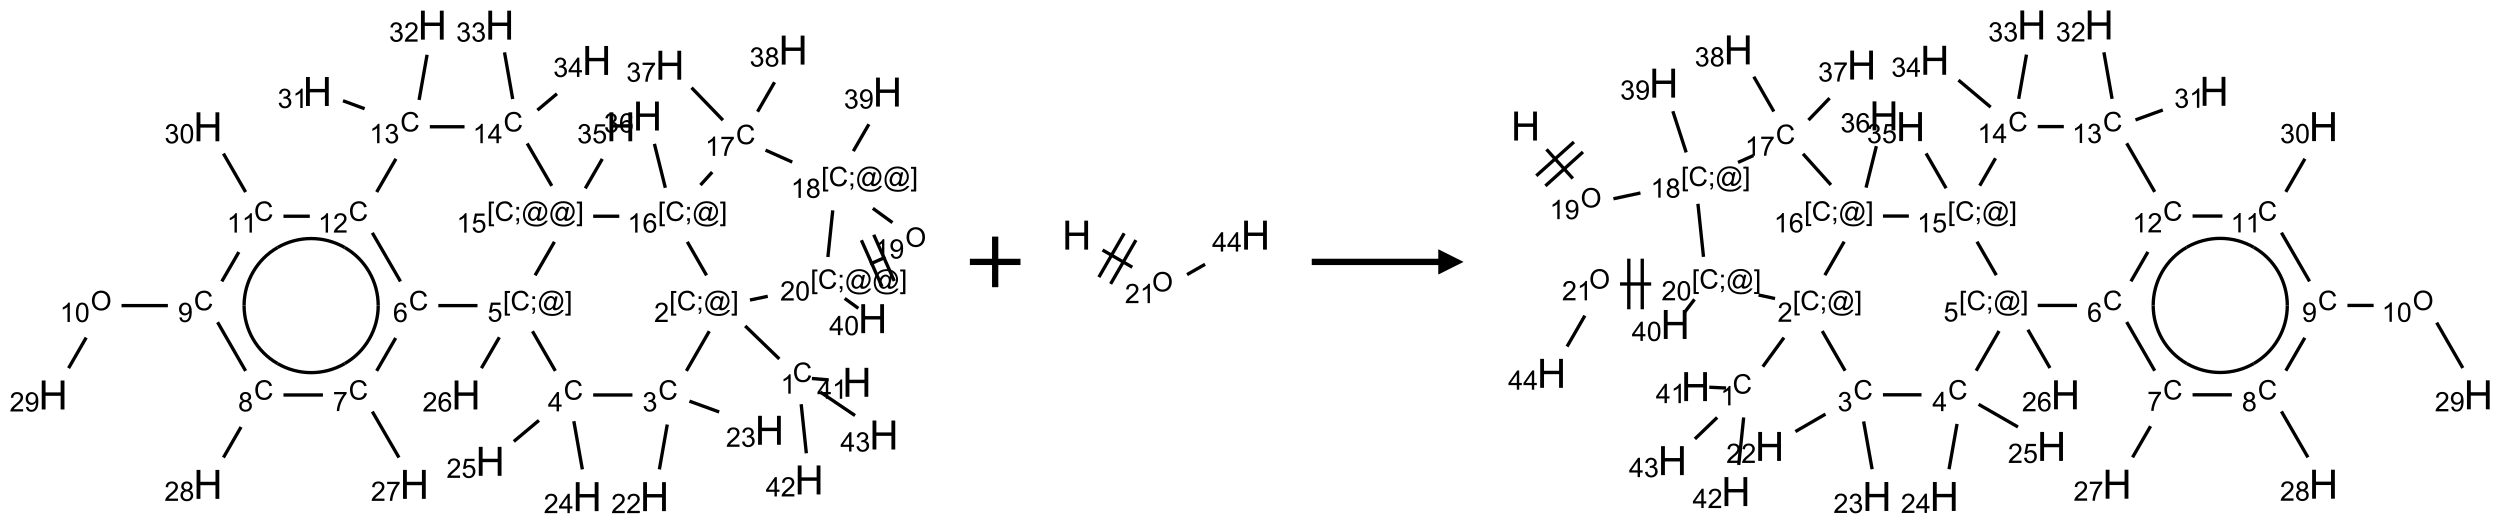 <?xml version="1.0" encoding="UTF-8"?>
<svg xmlns="http://www.w3.org/2000/svg" xmlns:xlink="http://www.w3.org/1999/xlink" width="988" height="207" viewBox="0 0 988 207">
<defs>
<g>
<g id="glyph-0-0">
<path d="M 1.332 0 L 1.332 -6.668 L 6.668 -6.668 L 6.668 0 Z M 1.5 -0.168 L 6.5 -0.168 L 6.5 -6.5 L 1.5 -6.5 Z M 1.5 -0.168 "/>
</g>
<g id="glyph-0-1">
<path d="M 6.27 -2.676 L 7.281 -2.422 C 7.07 -1.594 6.688 -0.961 6.137 -0.523 C 5.586 -0.086 4.914 0.129 4.121 0.129 C 3.297 0.129 2.629 -0.039 2.113 -0.371 C 1.598 -0.707 1.203 -1.191 0.934 -1.828 C 0.664 -2.465 0.531 -3.145 0.531 -3.875 C 0.531 -4.672 0.684 -5.363 0.988 -5.957 C 1.293 -6.547 1.723 -6.996 2.285 -7.305 C 2.844 -7.613 3.461 -7.766 4.137 -7.766 C 4.898 -7.766 5.543 -7.57 6.062 -7.184 C 6.582 -6.793 6.945 -6.246 7.152 -5.543 L 6.156 -5.309 C 5.98 -5.863 5.723 -6.266 5.387 -6.52 C 5.051 -6.773 4.625 -6.902 4.113 -6.902 C 3.527 -6.902 3.039 -6.762 2.645 -6.48 C 2.25 -6.199 1.973 -5.82 1.812 -5.348 C 1.652 -4.871 1.574 -4.383 1.574 -3.879 C 1.574 -3.23 1.668 -2.664 1.855 -2.18 C 2.047 -1.695 2.34 -1.332 2.738 -1.094 C 3.137 -0.855 3.57 -0.734 4.035 -0.734 C 4.602 -0.734 5.082 -0.898 5.473 -1.223 C 5.867 -1.551 6.133 -2.035 6.27 -2.676 Z M 6.27 -2.676 "/>
</g>
<g id="glyph-0-2">
<path d="M 3.973 0 L 3.035 0 L 3.035 -5.973 C 2.809 -5.758 2.516 -5.543 2.148 -5.328 C 1.781 -5.113 1.453 -4.953 1.16 -4.844 L 1.16 -5.75 C 1.684 -5.996 2.145 -6.297 2.535 -6.645 C 2.93 -6.996 3.207 -7.336 3.371 -7.668 L 3.973 -7.668 Z M 3.973 0 "/>
</g>
<g id="glyph-0-3">
<path d="M 0.723 2.121 L 0.723 -7.637 L 2.793 -7.637 L 2.793 -6.859 L 1.66 -6.859 L 1.66 1.344 L 2.793 1.344 L 2.793 2.121 Z M 0.723 2.121 "/>
</g>
<g id="glyph-0-4">
<path d="M 0.949 -4.465 L 0.949 -5.531 L 2.016 -5.531 L 2.016 -4.465 Z M 0.949 0 L 0.949 -1.066 L 2.016 -1.066 L 2.016 0 C 2.016 0.391 1.945 0.711 1.809 0.949 C 1.668 1.191 1.449 1.379 1.145 1.512 L 0.887 1.109 C 1.082 1.023 1.23 0.895 1.324 0.727 C 1.418 0.559 1.469 0.316 1.48 0 Z M 0.949 0 "/>
</g>
<g id="glyph-0-5">
<path d="M 6.047 -0.848 C 5.82 -0.59 5.57 -0.379 5.289 -0.223 C 5.008 -0.062 4.73 0.016 4.449 0.016 C 4.141 0.016 3.84 -0.074 3.547 -0.254 C 3.254 -0.434 3.02 -0.715 2.836 -1.09 C 2.652 -1.465 2.562 -1.875 2.562 -2.324 C 2.562 -2.875 2.703 -3.43 2.988 -3.98 C 3.27 -4.535 3.621 -4.953 4.043 -5.23 C 4.461 -5.508 4.871 -5.645 5.266 -5.645 C 5.566 -5.645 5.855 -5.566 6.129 -5.41 C 6.402 -5.25 6.641 -5.012 6.84 -4.688 L 7.016 -5.496 L 7.949 -5.496 L 7.199 -2 C 7.094 -1.516 7.043 -1.246 7.043 -1.191 C 7.043 -1.098 7.078 -1.02 7.148 -0.949 C 7.219 -0.883 7.305 -0.848 7.406 -0.848 C 7.59 -0.848 7.832 -0.953 8.129 -1.168 C 8.527 -1.445 8.84 -1.816 9.07 -2.285 C 9.301 -2.75 9.418 -3.234 9.418 -3.73 C 9.418 -4.309 9.27 -4.852 8.973 -5.355 C 8.676 -5.859 8.23 -6.262 7.645 -6.562 C 7.055 -6.863 6.406 -7.016 5.691 -7.016 C 4.879 -7.016 4.137 -6.824 3.465 -6.445 C 2.793 -6.066 2.273 -5.52 1.902 -4.809 C 1.535 -4.098 1.348 -3.34 1.348 -2.527 C 1.348 -1.676 1.535 -0.941 1.902 -0.328 C 2.273 0.285 2.809 0.742 3.508 1.035 C 4.207 1.328 4.984 1.473 5.832 1.473 C 6.742 1.473 7.504 1.32 8.121 1.016 C 8.734 0.711 9.195 0.34 9.5 -0.098 L 10.441 -0.098 C 10.266 0.266 9.961 0.637 9.531 1.016 C 9.102 1.395 8.59 1.695 7.996 1.914 C 7.402 2.133 6.688 2.246 5.848 2.246 C 5.078 2.246 4.367 2.145 3.715 1.949 C 3.066 1.75 2.512 1.453 2.051 1.055 C 1.594 0.656 1.25 0.199 1.016 -0.316 C 0.723 -0.973 0.578 -1.684 0.578 -2.441 C 0.578 -3.289 0.75 -4.098 1.098 -4.863 C 1.523 -5.805 2.125 -6.527 2.902 -7.027 C 3.684 -7.527 4.629 -7.777 5.738 -7.777 C 6.602 -7.777 7.375 -7.602 8.059 -7.246 C 8.746 -6.895 9.285 -6.371 9.684 -5.672 C 10.02 -5.07 10.188 -4.418 10.188 -3.715 C 10.188 -2.707 9.832 -1.812 9.125 -1.031 C 8.492 -0.328 7.801 0.02 7.051 0.02 C 6.812 0.02 6.617 -0.016 6.473 -0.09 C 6.324 -0.16 6.215 -0.266 6.145 -0.402 C 6.102 -0.488 6.066 -0.637 6.047 -0.848 Z M 3.527 -2.262 C 3.527 -1.785 3.641 -1.414 3.863 -1.152 C 4.09 -0.887 4.348 -0.754 4.641 -0.754 C 4.836 -0.754 5.039 -0.812 5.254 -0.93 C 5.469 -1.047 5.676 -1.219 5.871 -1.449 C 6.066 -1.676 6.23 -1.969 6.355 -2.32 C 6.48 -2.672 6.543 -3.027 6.543 -3.379 C 6.543 -3.852 6.426 -4.219 6.191 -4.48 C 5.957 -4.738 5.672 -4.871 5.332 -4.871 C 5.109 -4.871 4.902 -4.812 4.707 -4.699 C 4.512 -4.586 4.32 -4.406 4.137 -4.156 C 3.953 -3.906 3.805 -3.602 3.691 -3.246 C 3.582 -2.887 3.527 -2.559 3.527 -2.262 Z M 3.527 -2.262 "/>
</g>
<g id="glyph-0-6">
<path d="M 2.27 2.121 L 0.203 2.121 L 0.203 1.344 L 1.332 1.344 L 1.332 -6.859 L 0.203 -6.859 L 0.203 -7.637 L 2.27 -7.637 Z M 2.27 2.121 "/>
</g>
<g id="glyph-0-7">
<path d="M 5.371 -0.902 L 5.371 0 L 0.324 0 C 0.316 -0.227 0.352 -0.441 0.434 -0.652 C 0.562 -0.996 0.766 -1.332 1.051 -1.668 C 1.332 -2 1.742 -2.387 2.277 -2.824 C 3.105 -3.504 3.668 -4.043 3.957 -4.441 C 4.25 -4.84 4.395 -5.215 4.395 -5.566 C 4.395 -5.938 4.262 -6.254 3.996 -6.508 C 3.73 -6.762 3.387 -6.891 2.957 -6.891 C 2.508 -6.891 2.145 -6.754 1.875 -6.484 C 1.605 -6.215 1.469 -5.84 1.465 -5.359 L 0.5 -5.457 C 0.566 -6.176 0.812 -6.727 1.246 -7.102 C 1.676 -7.477 2.254 -7.668 2.98 -7.668 C 3.711 -7.668 4.293 -7.465 4.719 -7.059 C 5.145 -6.652 5.359 -6.148 5.359 -5.547 C 5.359 -5.242 5.297 -4.941 5.172 -4.645 C 5.047 -4.352 4.84 -4.039 4.551 -3.715 C 4.262 -3.387 3.777 -2.938 3.105 -2.371 C 2.543 -1.898 2.18 -1.578 2.02 -1.41 C 1.859 -1.242 1.73 -1.07 1.625 -0.902 Z M 5.371 -0.902 "/>
</g>
<g id="glyph-0-8">
<path d="M 0.449 -2.016 L 1.387 -2.141 C 1.492 -1.609 1.676 -1.227 1.934 -0.992 C 2.191 -0.758 2.508 -0.641 2.879 -0.641 C 3.32 -0.641 3.695 -0.793 3.996 -1.098 C 4.301 -1.402 4.453 -1.781 4.453 -2.234 C 4.453 -2.664 4.312 -3.02 4.031 -3.301 C 3.75 -3.578 3.391 -3.719 2.957 -3.719 C 2.781 -3.719 2.562 -3.684 2.297 -3.613 L 2.402 -4.438 C 2.465 -4.43 2.516 -4.426 2.551 -4.426 C 2.949 -4.426 3.312 -4.531 3.629 -4.738 C 3.949 -4.949 4.109 -5.27 4.109 -5.703 C 4.109 -6.047 3.992 -6.332 3.762 -6.559 C 3.527 -6.785 3.227 -6.895 2.859 -6.895 C 2.496 -6.895 2.191 -6.781 1.949 -6.551 C 1.707 -6.324 1.547 -5.98 1.48 -5.52 L 0.543 -5.688 C 0.656 -6.316 0.918 -6.805 1.324 -7.148 C 1.73 -7.492 2.234 -7.668 2.84 -7.668 C 3.254 -7.668 3.641 -7.578 3.988 -7.398 C 4.34 -7.219 4.609 -6.977 4.793 -6.668 C 4.98 -6.359 5.074 -6.031 5.074 -5.684 C 5.074 -5.352 4.984 -5.051 4.809 -4.781 C 4.629 -4.512 4.367 -4.297 4.02 -4.137 C 4.473 -4.031 4.824 -3.816 5.074 -3.488 C 5.324 -3.16 5.449 -2.75 5.449 -2.254 C 5.449 -1.59 5.203 -1.023 4.719 -0.559 C 4.234 -0.098 3.617 0.137 2.875 0.137 C 2.203 0.137 1.648 -0.062 1.207 -0.465 C 0.762 -0.863 0.512 -1.379 0.449 -2.016 Z M 0.449 -2.016 "/>
</g>
<g id="glyph-0-9">
<path d="M 3.449 0 L 3.449 -1.828 L 0.137 -1.828 L 0.137 -2.688 L 3.621 -7.637 L 4.387 -7.637 L 4.387 -2.688 L 5.418 -2.688 L 5.418 -1.828 L 4.387 -1.828 L 4.387 0 Z M 3.449 -2.688 L 3.449 -6.129 L 1.059 -2.688 Z M 3.449 -2.688 "/>
</g>
<g id="glyph-0-10">
<path d="M 0.441 -2 L 1.426 -2.082 C 1.5 -1.605 1.668 -1.242 1.934 -1.004 C 2.199 -0.762 2.52 -0.641 2.895 -0.641 C 3.348 -0.641 3.73 -0.812 4.043 -1.152 C 4.355 -1.492 4.512 -1.941 4.512 -2.504 C 4.512 -3.039 4.359 -3.461 4.059 -3.77 C 3.758 -4.078 3.367 -4.234 2.879 -4.234 C 2.578 -4.234 2.305 -4.164 2.062 -4.027 C 1.82 -3.891 1.629 -3.715 1.488 -3.496 L 0.609 -3.609 L 1.348 -7.531 L 5.145 -7.531 L 5.145 -6.637 L 2.098 -6.637 L 1.688 -4.582 C 2.145 -4.902 2.625 -5.062 3.129 -5.062 C 3.797 -5.062 4.359 -4.832 4.816 -4.371 C 5.277 -3.91 5.504 -3.312 5.504 -2.59 C 5.504 -1.898 5.305 -1.301 4.902 -0.797 C 4.41 -0.18 3.742 0.129 2.895 0.129 C 2.199 0.129 1.633 -0.062 1.195 -0.453 C 0.758 -0.844 0.504 -1.359 0.441 -2 Z M 0.441 -2 "/>
</g>
<g id="glyph-0-11">
<path d="M 5.309 -5.766 L 4.375 -5.691 C 4.293 -6.059 4.172 -6.328 4.02 -6.496 C 3.766 -6.762 3.453 -6.895 3.082 -6.895 C 2.785 -6.895 2.523 -6.812 2.297 -6.645 C 2 -6.43 1.77 -6.117 1.598 -5.703 C 1.43 -5.289 1.34 -4.703 1.332 -3.938 C 1.559 -4.281 1.836 -4.535 2.16 -4.703 C 2.488 -4.871 2.828 -4.953 3.188 -4.953 C 3.812 -4.953 4.344 -4.723 4.785 -4.262 C 5.223 -3.801 5.441 -3.207 5.441 -2.48 C 5.441 -2 5.34 -1.555 5.133 -1.145 C 4.926 -0.73 4.641 -0.418 4.281 -0.199 C 3.922 0.02 3.512 0.129 3.051 0.129 C 2.27 0.129 1.633 -0.156 1.141 -0.73 C 0.648 -1.305 0.402 -2.254 0.402 -3.574 C 0.402 -5.051 0.672 -6.121 1.219 -6.793 C 1.695 -7.375 2.336 -7.668 3.141 -7.668 C 3.742 -7.668 4.234 -7.5 4.617 -7.16 C 5 -6.824 5.23 -6.359 5.309 -5.766 Z M 1.48 -2.473 C 1.48 -2.152 1.547 -1.844 1.684 -1.547 C 1.82 -1.25 2.016 -1.027 2.262 -0.871 C 2.508 -0.719 2.766 -0.641 3.035 -0.641 C 3.434 -0.641 3.773 -0.801 4.059 -1.121 C 4.344 -1.441 4.484 -1.875 4.484 -2.422 C 4.484 -2.949 4.344 -3.367 4.062 -3.668 C 3.781 -3.973 3.426 -4.125 3 -4.125 C 2.578 -4.125 2.219 -3.973 1.922 -3.668 C 1.625 -3.363 1.48 -2.969 1.48 -2.473 Z M 1.48 -2.473 "/>
</g>
<g id="glyph-0-12">
<path d="M 0.504 -6.637 L 0.504 -7.535 L 5.449 -7.535 L 5.449 -6.809 C 4.961 -6.289 4.48 -5.602 4.004 -4.746 C 3.527 -3.887 3.156 -3.004 2.895 -2.098 C 2.707 -1.461 2.59 -0.762 2.535 0 L 1.574 0 C 1.582 -0.602 1.703 -1.328 1.926 -2.176 C 2.152 -3.027 2.477 -3.848 2.898 -4.637 C 3.32 -5.426 3.77 -6.094 4.246 -6.637 Z M 0.504 -6.637 "/>
</g>
<g id="glyph-0-13">
<path d="M 1.887 -4.141 C 1.496 -4.281 1.207 -4.484 1.02 -4.75 C 0.832 -5.016 0.738 -5.328 0.738 -5.699 C 0.738 -6.254 0.938 -6.719 1.34 -7.098 C 1.738 -7.477 2.27 -7.668 2.934 -7.668 C 3.598 -7.668 4.137 -7.473 4.543 -7.086 C 4.949 -6.699 5.152 -6.227 5.152 -5.672 C 5.152 -5.316 5.059 -5.008 4.871 -4.746 C 4.688 -4.484 4.406 -4.281 4.027 -4.141 C 4.496 -3.988 4.852 -3.742 5.098 -3.402 C 5.34 -3.062 5.465 -2.656 5.465 -2.184 C 5.465 -1.531 5.234 -0.98 4.77 -0.535 C 4.309 -0.09 3.703 0.129 2.949 0.129 C 2.195 0.129 1.586 -0.094 1.125 -0.539 C 0.664 -0.984 0.434 -1.543 0.434 -2.207 C 0.434 -2.703 0.559 -3.121 0.809 -3.457 C 1.062 -3.793 1.422 -4.02 1.887 -4.141 Z M 1.699 -5.73 C 1.699 -5.367 1.812 -5.074 2.047 -4.844 C 2.281 -4.613 2.582 -4.5 2.953 -4.5 C 3.312 -4.5 3.609 -4.613 3.84 -4.84 C 4.07 -5.066 4.188 -5.348 4.188 -5.676 C 4.188 -6.02 4.07 -6.309 3.832 -6.543 C 3.594 -6.777 3.297 -6.895 2.941 -6.895 C 2.586 -6.895 2.289 -6.781 2.051 -6.551 C 1.816 -6.324 1.699 -6.047 1.699 -5.73 Z M 1.395 -2.203 C 1.395 -1.938 1.461 -1.676 1.586 -1.426 C 1.711 -1.176 1.902 -0.984 2.152 -0.848 C 2.402 -0.711 2.672 -0.641 2.957 -0.641 C 3.406 -0.641 3.777 -0.785 4.066 -1.074 C 4.359 -1.363 4.504 -1.727 4.504 -2.172 C 4.504 -2.625 4.355 -2.996 4.055 -3.293 C 3.754 -3.586 3.379 -3.734 2.926 -3.734 C 2.484 -3.734 2.121 -3.59 1.832 -3.297 C 1.543 -3.004 1.395 -2.641 1.395 -2.203 Z M 1.395 -2.203 "/>
</g>
<g id="glyph-0-14">
<path d="M 0.582 -1.766 L 1.484 -1.848 C 1.562 -1.426 1.707 -1.117 1.922 -0.926 C 2.137 -0.734 2.414 -0.641 2.75 -0.641 C 3.039 -0.641 3.289 -0.707 3.508 -0.84 C 3.727 -0.973 3.902 -1.148 4.043 -1.367 C 4.18 -1.586 4.297 -1.887 4.391 -2.262 C 4.484 -2.637 4.531 -3.016 4.531 -3.406 C 4.531 -3.449 4.531 -3.512 4.527 -3.594 C 4.34 -3.297 4.082 -3.055 3.758 -2.867 C 3.434 -2.68 3.082 -2.59 2.703 -2.59 C 2.07 -2.59 1.535 -2.816 1.098 -3.277 C 0.66 -3.734 0.441 -4.34 0.441 -5.09 C 0.441 -5.863 0.672 -6.484 1.129 -6.957 C 1.586 -7.43 2.156 -7.668 2.844 -7.668 C 3.34 -7.668 3.793 -7.531 4.207 -7.266 C 4.617 -7 4.93 -6.617 5.145 -6.121 C 5.355 -5.629 5.465 -4.91 5.465 -3.973 C 5.465 -2.996 5.359 -2.223 5.145 -1.645 C 4.934 -1.066 4.617 -0.625 4.199 -0.324 C 3.781 -0.02 3.293 0.129 2.73 0.129 C 2.133 0.129 1.645 -0.035 1.266 -0.367 C 0.887 -0.699 0.66 -1.164 0.582 -1.766 Z M 4.422 -5.137 C 4.422 -5.676 4.277 -6.102 3.992 -6.418 C 3.707 -6.734 3.359 -6.891 2.957 -6.891 C 2.543 -6.891 2.18 -6.719 1.871 -6.379 C 1.562 -6.039 1.406 -5.598 1.406 -5.059 C 1.406 -4.57 1.555 -4.176 1.848 -3.871 C 2.141 -3.566 2.5 -3.418 2.934 -3.418 C 3.367 -3.418 3.723 -3.57 4.004 -3.871 C 4.281 -4.176 4.422 -4.598 4.422 -5.137 Z M 4.422 -5.137 "/>
</g>
<g id="glyph-0-15">
<path d="M 0.516 -3.719 C 0.516 -4.984 0.855 -5.977 1.535 -6.695 C 2.215 -7.414 3.094 -7.77 4.172 -7.77 C 4.875 -7.77 5.512 -7.602 6.078 -7.266 C 6.645 -6.93 7.074 -6.461 7.371 -5.855 C 7.668 -5.254 7.816 -4.57 7.816 -3.809 C 7.816 -3.035 7.66 -2.34 7.348 -1.73 C 7.035 -1.117 6.594 -0.656 6.02 -0.34 C 5.449 -0.027 4.828 0.129 4.168 0.129 C 3.449 0.129 2.805 -0.043 2.238 -0.391 C 1.672 -0.738 1.246 -1.211 0.953 -1.812 C 0.66 -2.414 0.516 -3.047 0.516 -3.719 Z M 1.559 -3.703 C 1.559 -2.781 1.805 -2.059 2.301 -1.527 C 2.793 -1 3.414 -0.734 4.16 -0.734 C 4.922 -0.734 5.547 -1 6.039 -1.535 C 6.531 -2.07 6.777 -2.828 6.777 -3.812 C 6.777 -4.434 6.672 -4.977 6.461 -5.441 C 6.25 -5.902 5.945 -6.262 5.539 -6.52 C 5.133 -6.773 4.68 -6.902 4.176 -6.902 C 3.461 -6.902 2.848 -6.656 2.332 -6.164 C 1.816 -5.672 1.559 -4.852 1.559 -3.703 Z M 1.559 -3.703 "/>
</g>
<g id="glyph-0-16">
<path d="M 0.441 -3.766 C 0.441 -4.668 0.535 -5.395 0.723 -5.945 C 0.906 -6.496 1.184 -6.922 1.551 -7.219 C 1.918 -7.516 2.375 -7.668 2.934 -7.668 C 3.344 -7.668 3.703 -7.586 4.012 -7.418 C 4.32 -7.254 4.574 -7.016 4.777 -6.707 C 4.977 -6.395 5.137 -6.016 5.25 -5.57 C 5.363 -5.125 5.422 -4.523 5.422 -3.766 C 5.422 -2.871 5.328 -2.148 5.145 -1.598 C 4.961 -1.047 4.688 -0.621 4.32 -0.32 C 3.953 -0.02 3.492 0.129 2.934 0.129 C 2.195 0.129 1.617 -0.133 1.199 -0.66 C 0.695 -1.297 0.441 -2.332 0.441 -3.766 Z M 1.406 -3.766 C 1.406 -2.512 1.555 -1.68 1.848 -1.262 C 2.141 -0.848 2.5 -0.641 2.934 -0.641 C 3.363 -0.641 3.727 -0.848 4.02 -1.266 C 4.312 -1.684 4.457 -2.516 4.457 -3.766 C 4.457 -5.023 4.312 -5.859 4.02 -6.27 C 3.727 -6.684 3.359 -6.891 2.922 -6.891 C 2.492 -6.891 2.148 -6.707 1.891 -6.344 C 1.566 -5.879 1.406 -5.02 1.406 -3.766 Z M 1.406 -3.766 "/>
</g>
<g id="glyph-1-0">
<path d="M 2 0 L 2 -10 L 10 -10 L 10 0 Z M 2.25 -0.25 L 9.75 -0.25 L 9.75 -9.75 L 2.25 -9.75 Z M 2.25 -0.25 "/>
</g>
<g id="glyph-1-1">
<path d="M 1.281 0 L 1.281 -11.453 L 2.797 -11.453 L 2.797 -6.75 L 8.75 -6.75 L 8.75 -11.453 L 10.266 -11.453 L 10.266 0 L 8.75 0 L 8.75 -5.398 L 2.797 -5.398 L 2.797 0 Z M 1.281 0 "/>
</g>
</g>
</defs>
<path fill="none" stroke-width="0.033" stroke-linecap="butt" stroke-linejoin="miter" stroke="rgb(0%, 0%, 0%)" stroke-opacity="1" stroke-miterlimit="10" d="M 7.175 3.298 L 6.838 2.972 " transform="matrix(40, 0, 0, 40, 20.984, 9.936)"/>
<path fill="none" stroke-width="0.033" stroke-linecap="butt" stroke-linejoin="miter" stroke="rgb(0%, 0%, 0%)" stroke-opacity="1" stroke-miterlimit="10" d="M 6.483 3.024 L 6.257 3.416 " transform="matrix(40, 0, 0, 40, 20.984, 9.936)"/>
<path fill="none" stroke-width="0.033" stroke-linecap="butt" stroke-linejoin="miter" stroke="rgb(0%, 0%, 0%)" stroke-opacity="1" stroke-miterlimit="10" d="M 6.068 3.946 L 5.99 4.389 " transform="matrix(40, 0, 0, 40, 20.984, 9.936)"/>
<path fill="none" stroke-width="0.033" stroke-linecap="butt" stroke-linejoin="miter" stroke="rgb(0%, 0%, 0%)" stroke-opacity="1" stroke-miterlimit="10" d="M 6.287 3.715 L 6.581 3.822 " transform="matrix(40, 0, 0, 40, 20.984, 9.936)"/>
<path fill="none" stroke-width="0.033" stroke-linecap="butt" stroke-linejoin="miter" stroke="rgb(0%, 0%, 0%)" stroke-opacity="1" stroke-miterlimit="10" d="M 5.724 3.654 L 5.336 3.654 " transform="matrix(40, 0, 0, 40, 20.984, 9.936)"/>
<path fill="none" stroke-width="0.033" stroke-linecap="butt" stroke-linejoin="miter" stroke="rgb(0%, 0%, 0%)" stroke-opacity="1" stroke-miterlimit="10" d="M 5.145 3.913 L 5.229 4.389 " transform="matrix(40, 0, 0, 40, 20.984, 9.936)"/>
<path fill="none" stroke-width="0.033" stroke-linecap="butt" stroke-linejoin="miter" stroke="rgb(0%, 0%, 0%)" stroke-opacity="1" stroke-miterlimit="10" d="M 4.8 3.905 L 4.552 4.113 " transform="matrix(40, 0, 0, 40, 20.984, 9.936)"/>
<path fill="none" stroke-width="0.033" stroke-linecap="butt" stroke-linejoin="miter" stroke="rgb(0%, 0%, 0%)" stroke-opacity="1" stroke-miterlimit="10" d="M 4.962 3.416 L 4.736 3.024 " transform="matrix(40, 0, 0, 40, 20.984, 9.936)"/>
<path fill="none" stroke-width="0.033" stroke-linecap="butt" stroke-linejoin="miter" stroke="rgb(0%, 0%, 0%)" stroke-opacity="1" stroke-miterlimit="10" d="M 4.409 3.084 L 4.232 3.389 " transform="matrix(40, 0, 0, 40, 20.984, 9.936)"/>
<path fill="none" stroke-width="0.033" stroke-linecap="butt" stroke-linejoin="miter" stroke="rgb(0%, 0%, 0%)" stroke-opacity="1" stroke-miterlimit="10" d="M 4.193 2.771 L 3.806 2.771 " transform="matrix(40, 0, 0, 40, 20.984, 9.936)"/>
<path fill="none" stroke-width="0.033" stroke-linecap="butt" stroke-linejoin="miter" stroke="rgb(0%, 0%, 0%)" stroke-opacity="1" stroke-miterlimit="10" d="M 3.385 3.091 L 3.197 3.416 " transform="matrix(40, 0, 0, 40, 20.984, 9.936)"/>
<path fill="none" stroke-width="0.033" stroke-linecap="butt" stroke-linejoin="miter" stroke="rgb(0%, 0%, 0%)" stroke-opacity="1" stroke-miterlimit="10" d="M 3.154 3.818 L 3.417 4.272 " transform="matrix(40, 0, 0, 40, 20.984, 9.936)"/>
<path fill="none" stroke-width="0.033" stroke-linecap="butt" stroke-linejoin="miter" stroke="rgb(0%, 0%, 0%)" stroke-opacity="1" stroke-miterlimit="10" d="M 2.666 3.654 L 2.276 3.654 " transform="matrix(40, 0, 0, 40, 20.984, 9.936)"/>
<path fill="none" stroke-width="0.033" stroke-linecap="butt" stroke-linejoin="miter" stroke="rgb(0%, 0%, 0%)" stroke-opacity="1" stroke-miterlimit="10" d="M 1.857 3.97 L 1.683 4.272 " transform="matrix(40, 0, 0, 40, 20.984, 9.936)"/>
<path fill="none" stroke-width="0.033" stroke-linecap="butt" stroke-linejoin="miter" stroke="rgb(0%, 0%, 0%)" stroke-opacity="1" stroke-miterlimit="10" d="M 1.902 3.416 L 1.625 2.935 " transform="matrix(40, 0, 0, 40, 20.984, 9.936)"/>
<path fill="none" stroke-width="0.033" stroke-linecap="butt" stroke-linejoin="miter" stroke="rgb(0%, 0%, 0%)" stroke-opacity="1" stroke-miterlimit="10" d="M 1.134 2.771 L 0.676 2.771 " transform="matrix(40, 0, 0, 40, 20.984, 9.936)"/>
<path fill="none" stroke-width="0.033" stroke-linecap="butt" stroke-linejoin="miter" stroke="rgb(0%, 0%, 0%)" stroke-opacity="1" stroke-miterlimit="10" d="M 0.327 3.087 L 0.153 3.389 " transform="matrix(40, 0, 0, 40, 20.984, 9.936)"/>
<path fill="none" stroke-width="0.033" stroke-linecap="butt" stroke-linejoin="miter" stroke="rgb(0%, 0%, 0%)" stroke-opacity="1" stroke-miterlimit="10" d="M 1.667 2.532 L 1.835 2.242 " transform="matrix(40, 0, 0, 40, 20.984, 9.936)"/>
<path fill="none" stroke-width="0.033" stroke-linecap="butt" stroke-linejoin="miter" stroke="rgb(0%, 0%, 0%)" stroke-opacity="1" stroke-miterlimit="10" d="M 1.902 1.649 L 1.683 1.269 " transform="matrix(40, 0, 0, 40, 20.984, 9.936)"/>
<path fill="none" stroke-width="0.033" stroke-linecap="butt" stroke-linejoin="miter" stroke="rgb(0%, 0%, 0%)" stroke-opacity="1" stroke-miterlimit="10" d="M 2.276 1.888 L 2.536 1.888 " transform="matrix(40, 0, 0, 40, 20.984, 9.936)"/>
<path fill="none" stroke-width="0.033" stroke-linecap="butt" stroke-linejoin="miter" stroke="rgb(0%, 0%, 0%)" stroke-opacity="1" stroke-miterlimit="10" d="M 3.154 2.052 L 3.432 2.532 " transform="matrix(40, 0, 0, 40, 20.984, 9.936)"/>
<path fill="none" stroke-width="0.033" stroke-linecap="butt" stroke-linejoin="miter" stroke="rgb(0%, 0%, 0%)" stroke-opacity="1" stroke-miterlimit="10" d="M 3.197 1.649 L 3.387 1.321 " transform="matrix(40, 0, 0, 40, 20.984, 9.936)"/>
<path fill="none" stroke-width="0.033" stroke-linecap="butt" stroke-linejoin="miter" stroke="rgb(0%, 0%, 0%)" stroke-opacity="1" stroke-miterlimit="10" d="M 3.078 0.826 L 2.864 0.747 " transform="matrix(40, 0, 0, 40, 20.984, 9.936)"/>
<path fill="none" stroke-width="0.033" stroke-linecap="butt" stroke-linejoin="miter" stroke="rgb(0%, 0%, 0%)" stroke-opacity="1" stroke-miterlimit="10" d="M 3.616 0.739 L 3.695 0.293 " transform="matrix(40, 0, 0, 40, 20.984, 9.936)"/>
<path fill="none" stroke-width="0.033" stroke-linecap="butt" stroke-linejoin="miter" stroke="rgb(0%, 0%, 0%)" stroke-opacity="1" stroke-miterlimit="10" d="M 3.722 1.004 L 4.065 1.004 " transform="matrix(40, 0, 0, 40, 20.984, 9.936)"/>
<path fill="none" stroke-width="0.033" stroke-linecap="butt" stroke-linejoin="miter" stroke="rgb(0%, 0%, 0%)" stroke-opacity="1" stroke-miterlimit="10" d="M 4.541 0.73 L 4.46 0.269 " transform="matrix(40, 0, 0, 40, 20.984, 9.936)"/>
<path fill="none" stroke-width="0.033" stroke-linecap="butt" stroke-linejoin="miter" stroke="rgb(0%, 0%, 0%)" stroke-opacity="1" stroke-miterlimit="10" d="M 4.785 0.84 L 4.978 0.678 " transform="matrix(40, 0, 0, 40, 20.984, 9.936)"/>
<path fill="none" stroke-width="0.033" stroke-linecap="butt" stroke-linejoin="miter" stroke="rgb(0%, 0%, 0%)" stroke-opacity="1" stroke-miterlimit="10" d="M 4.684 1.169 L 4.927 1.588 " transform="matrix(40, 0, 0, 40, 20.984, 9.936)"/>
<path fill="none" stroke-width="0.033" stroke-linecap="butt" stroke-linejoin="miter" stroke="rgb(0%, 0%, 0%)" stroke-opacity="1" stroke-miterlimit="10" d="M 4.953 2.141 L 4.762 2.472 " transform="matrix(40, 0, 0, 40, 20.984, 9.936)"/>
<path fill="none" stroke-width="0.033" stroke-linecap="butt" stroke-linejoin="miter" stroke="rgb(0%, 0%, 0%)" stroke-opacity="1" stroke-miterlimit="10" d="M 5.258 1.613 L 5.426 1.322 " transform="matrix(40, 0, 0, 40, 20.984, 9.936)"/>
<path fill="none" stroke-width="0.033" stroke-linecap="butt" stroke-linejoin="miter" stroke="rgb(0%, 0%, 0%)" stroke-opacity="1" stroke-miterlimit="10" d="M 5.336 1.888 L 5.594 1.888 " transform="matrix(40, 0, 0, 40, 20.984, 9.936)"/>
<path fill="none" stroke-width="0.033" stroke-linecap="butt" stroke-linejoin="miter" stroke="rgb(0%, 0%, 0%)" stroke-opacity="1" stroke-miterlimit="10" d="M 6.266 2.141 L 6.456 2.472 " transform="matrix(40, 0, 0, 40, 20.984, 9.936)"/>
<path fill="none" stroke-width="0.033" stroke-linecap="butt" stroke-linejoin="miter" stroke="rgb(0%, 0%, 0%)" stroke-opacity="1" stroke-miterlimit="10" d="M 6.049 1.607 L 5.941 1.173 " transform="matrix(40, 0, 0, 40, 20.984, 9.936)"/>
<path fill="none" stroke-width="0.033" stroke-linecap="butt" stroke-linejoin="miter" stroke="rgb(0%, 0%, 0%)" stroke-opacity="1" stroke-miterlimit="10" d="M 6.396 1.58 L 6.512 1.452 " transform="matrix(40, 0, 0, 40, 20.984, 9.936)"/>
<path fill="none" stroke-width="0.033" stroke-linecap="butt" stroke-linejoin="miter" stroke="rgb(0%, 0%, 0%)" stroke-opacity="1" stroke-miterlimit="10" d="M 6.618 0.939 L 6.308 0.618 " transform="matrix(40, 0, 0, 40, 20.984, 9.936)"/>
<path fill="none" stroke-width="0.033" stroke-linecap="butt" stroke-linejoin="miter" stroke="rgb(0%, 0%, 0%)" stroke-opacity="1" stroke-miterlimit="10" d="M 6.96 0.855 L 7.128 0.564 " transform="matrix(40, 0, 0, 40, 20.984, 9.936)"/>
<path fill="none" stroke-width="0.033" stroke-linecap="butt" stroke-linejoin="miter" stroke="rgb(0%, 0%, 0%)" stroke-opacity="1" stroke-miterlimit="10" d="M 7.039 1.235 L 7.303 1.353 " transform="matrix(40, 0, 0, 40, 20.984, 9.936)"/>
<path fill="none" stroke-width="0.033" stroke-linecap="butt" stroke-linejoin="miter" stroke="rgb(0%, 0%, 0%)" stroke-opacity="1" stroke-miterlimit="10" d="M 7.906 1.245 L 8.06 0.979 " transform="matrix(40, 0, 0, 40, 20.984, 9.936)"/>
<path fill="none" stroke-width="0.033" stroke-linecap="butt" stroke-linejoin="miter" stroke="rgb(0%, 0%, 0%)" stroke-opacity="1" stroke-miterlimit="10" d="M 8.099 1.81 L 8.293 1.951 " transform="matrix(40, 0, 0, 40, 20.984, 9.936)"/>
<path fill="none" stroke-width="0.033" stroke-linecap="butt" stroke-linejoin="miter" stroke="rgb(0%, 0%, 0%)" stroke-opacity="1" stroke-miterlimit="10" d="M 8.224 2.293 L 8.072 2.36 " transform="matrix(40, 0, 0, 40, 20.984, 9.936)"/>
<path fill="none" stroke-width="0.033" stroke-linecap="butt" stroke-linejoin="miter" stroke="rgb(0%, 0%, 0%)" stroke-opacity="1" stroke-miterlimit="10" d="M 7.986 2.125 L 8.189 2.582 " transform="matrix(40, 0, 0, 40, 20.984, 9.936)"/>
<path fill="none" stroke-width="0.033" stroke-linecap="butt" stroke-linejoin="miter" stroke="rgb(0%, 0%, 0%)" stroke-opacity="1" stroke-miterlimit="10" d="M 8.108 2.071 L 8.311 2.528 " transform="matrix(40, 0, 0, 40, 20.984, 9.936)"/>
<path fill="none" stroke-width="0.033" stroke-linecap="butt" stroke-linejoin="miter" stroke="rgb(0%, 0%, 0%)" stroke-opacity="1" stroke-miterlimit="10" d="M 7.061 2.679 L 6.885 2.716 " transform="matrix(40, 0, 0, 40, 20.984, 9.936)"/>
<path fill="none" stroke-width="0.033" stroke-linecap="butt" stroke-linejoin="miter" stroke="rgb(0%, 0%, 0%)" stroke-opacity="1" stroke-miterlimit="10" d="M 7.655 2.291 L 7.703 1.83 " transform="matrix(40, 0, 0, 40, 20.984, 9.936)"/>
<path fill="none" stroke-width="0.033" stroke-linecap="butt" stroke-linejoin="miter" stroke="rgb(0%, 0%, 0%)" stroke-opacity="1" stroke-miterlimit="10" d="M 7.821 2.7 L 7.956 2.798 " transform="matrix(40, 0, 0, 40, 20.984, 9.936)"/>
<path fill="none" stroke-width="0.033" stroke-linecap="butt" stroke-linejoin="miter" stroke="rgb(0%, 0%, 0%)" stroke-opacity="1" stroke-miterlimit="10" d="M 7.497 3.491 L 7.663 3.505 " transform="matrix(40, 0, 0, 40, 20.984, 9.936)"/>
<path fill="none" stroke-width="0.033" stroke-linecap="butt" stroke-linejoin="miter" stroke="rgb(0%, 0%, 0%)" stroke-opacity="1" stroke-miterlimit="10" d="M 7.391 3.745 L 7.442 4.23 " transform="matrix(40, 0, 0, 40, 20.984, 9.936)"/>
<path fill="none" stroke-width="0.033" stroke-linecap="butt" stroke-linejoin="miter" stroke="rgb(0%, 0%, 0%)" stroke-opacity="1" stroke-miterlimit="10" d="M 7.578 3.624 L 7.923 3.857 " transform="matrix(40, 0, 0, 40, 20.984, 9.936)"/>
<path fill="none" stroke-width="0.033" stroke-linecap="butt" stroke-linejoin="miter" stroke="rgb(0%, 0%, 0%)" stroke-opacity="1" stroke-miterlimit="10" d="M 3.212 2.771 C 3.212 3.007 3.086 3.226 2.881 3.344 " transform="matrix(40, 0, 0, 40, 20.984, 9.936)"/>
<path fill="none" stroke-width="0.033" stroke-linecap="butt" stroke-linejoin="miter" stroke="rgb(0%, 0%, 0%)" stroke-opacity="1" stroke-miterlimit="10" d="M 2.881 2.197 C 3.086 2.315 3.212 2.534 3.212 2.771 " transform="matrix(40, 0, 0, 40, 20.984, 9.936)"/>
<path fill="none" stroke-width="0.033" stroke-linecap="butt" stroke-linejoin="miter" stroke="rgb(0%, 0%, 0%)" stroke-opacity="1" stroke-miterlimit="10" d="M 2.218 2.197 C 2.423 2.079 2.676 2.079 2.881 2.197 " transform="matrix(40, 0, 0, 40, 20.984, 9.936)"/>
<path fill="none" stroke-width="0.033" stroke-linecap="butt" stroke-linejoin="miter" stroke="rgb(0%, 0%, 0%)" stroke-opacity="1" stroke-miterlimit="10" d="M 1.887 2.771 C 1.887 2.534 2.013 2.315 2.218 2.197 " transform="matrix(40, 0, 0, 40, 20.984, 9.936)"/>
<path fill="none" stroke-width="0.033" stroke-linecap="butt" stroke-linejoin="miter" stroke="rgb(0%, 0%, 0%)" stroke-opacity="1" stroke-miterlimit="10" d="M 2.218 3.344 C 2.013 3.226 1.887 3.007 1.887 2.771 " transform="matrix(40, 0, 0, 40, 20.984, 9.936)"/>
<path fill="none" stroke-width="0.033" stroke-linecap="butt" stroke-linejoin="miter" stroke="rgb(0%, 0%, 0%)" stroke-opacity="1" stroke-miterlimit="10" d="M 2.881 3.344 C 2.676 3.463 2.423 3.463 2.218 3.344 " transform="matrix(40, 0, 0, 40, 20.984, 9.936)"/>
<g fill="rgb(0%, 0%, 0%)" fill-opacity="1">
<use xlink:href="#glyph-0-1" x="313.273" y="150.949"/>
</g>
<g fill="rgb(0%, 0%, 0%)" fill-opacity="1">
<use xlink:href="#glyph-0-2" x="308.496" y="155.586"/>
</g>
<g fill="rgb(0%, 0%, 0%)" fill-opacity="1">
<use xlink:href="#glyph-0-3" x="264.48" y="122.621"/>
<use xlink:href="#glyph-0-1" x="267.444" y="122.621"/>
<use xlink:href="#glyph-0-4" x="275.147" y="122.621"/>
<use xlink:href="#glyph-0-5" x="278.111" y="122.621"/>
<use xlink:href="#glyph-0-6" x="288.939" y="122.621"/>
</g>
<g fill="rgb(0%, 0%, 0%)" fill-opacity="1">
<use xlink:href="#glyph-0-7" x="258.504" y="127.25"/>
</g>
<g fill="rgb(0%, 0%, 0%)" fill-opacity="1">
<use xlink:href="#glyph-0-1" x="260.156" y="157.941"/>
</g>
<g fill="rgb(0%, 0%, 0%)" fill-opacity="1">
<use xlink:href="#glyph-0-8" x="253.906" y="162.578"/>
</g>
<g fill="rgb(0%, 0%, 0%)" fill-opacity="1">
<use xlink:href="#glyph-1-1" x="252.895" y="202"/>
</g>
<g fill="rgb(0%, 0%, 0%)" fill-opacity="1">
<use xlink:href="#glyph-0-7" x="241.539" y="202.793"/>
<use xlink:href="#glyph-0-7" x="247.471" y="202.793"/>
</g>
<g fill="rgb(0%, 0%, 0%)" fill-opacity="1">
<use xlink:href="#glyph-1-1" x="298.312" y="175.777"/>
</g>
<g fill="rgb(0%, 0%, 0%)" fill-opacity="1">
<use xlink:href="#glyph-0-7" x="286.879" y="176.57"/>
<use xlink:href="#glyph-0-8" x="292.811" y="176.57"/>
</g>
<g fill="rgb(0%, 0%, 0%)" fill-opacity="1">
<use xlink:href="#glyph-0-1" x="222.738" y="157.941"/>
</g>
<g fill="rgb(0%, 0%, 0%)" fill-opacity="1">
<use xlink:href="#glyph-0-9" x="216.52" y="162.547"/>
</g>
<g fill="rgb(0%, 0%, 0%)" fill-opacity="1">
<use xlink:href="#glyph-1-1" x="226.27" y="202"/>
</g>
<g fill="rgb(0%, 0%, 0%)" fill-opacity="1">
<use xlink:href="#glyph-0-7" x="214.867" y="202.793"/>
<use xlink:href="#glyph-0-9" x="220.799" y="202.793"/>
</g>
<g fill="rgb(0%, 0%, 0%)" fill-opacity="1">
<use xlink:href="#glyph-1-1" x="187.934" y="188.047"/>
</g>
<g fill="rgb(0%, 0%, 0%)" fill-opacity="1">
<use xlink:href="#glyph-0-7" x="176.445" y="188.84"/>
<use xlink:href="#glyph-0-10" x="182.378" y="188.84"/>
</g>
<g fill="rgb(0%, 0%, 0%)" fill-opacity="1">
<use xlink:href="#glyph-0-3" x="198.77" y="122.621"/>
<use xlink:href="#glyph-0-1" x="201.733" y="122.621"/>
<use xlink:href="#glyph-0-4" x="209.436" y="122.621"/>
<use xlink:href="#glyph-0-5" x="212.4" y="122.621"/>
<use xlink:href="#glyph-0-6" x="223.228" y="122.621"/>
</g>
<g fill="rgb(0%, 0%, 0%)" fill-opacity="1">
<use xlink:href="#glyph-0-10" x="192.656" y="127.117"/>
</g>
<g fill="rgb(0%, 0%, 0%)" fill-opacity="1">
<use xlink:href="#glyph-1-1" x="178.391" y="161.824"/>
</g>
<g fill="rgb(0%, 0%, 0%)" fill-opacity="1">
<use xlink:href="#glyph-0-7" x="166.961" y="162.617"/>
<use xlink:href="#glyph-0-11" x="172.893" y="162.617"/>
</g>
<g fill="rgb(0%, 0%, 0%)" fill-opacity="1">
<use xlink:href="#glyph-0-1" x="161.547" y="122.613"/>
</g>
<g fill="rgb(0%, 0%, 0%)" fill-opacity="1">
<use xlink:href="#glyph-0-11" x="155.301" y="127.25"/>
</g>
<g fill="rgb(0%, 0%, 0%)" fill-opacity="1">
<use xlink:href="#glyph-0-1" x="137.773" y="157.941"/>
</g>
<g fill="rgb(0%, 0%, 0%)" fill-opacity="1">
<use xlink:href="#glyph-0-12" x="131.523" y="162.449"/>
</g>
<g fill="rgb(0%, 0%, 0%)" fill-opacity="1">
<use xlink:href="#glyph-1-1" x="157.992" y="197.152"/>
</g>
<g fill="rgb(0%, 0%, 0%)" fill-opacity="1">
<use xlink:href="#glyph-0-7" x="146.559" y="197.945"/>
<use xlink:href="#glyph-0-12" x="152.491" y="197.945"/>
</g>
<g fill="rgb(0%, 0%, 0%)" fill-opacity="1">
<use xlink:href="#glyph-0-1" x="100.355" y="157.941"/>
</g>
<g fill="rgb(0%, 0%, 0%)" fill-opacity="1">
<use xlink:href="#glyph-0-13" x="94.09" y="162.578"/>
</g>
<g fill="rgb(0%, 0%, 0%)" fill-opacity="1">
<use xlink:href="#glyph-1-1" x="76.402" y="197.152"/>
</g>
<g fill="rgb(0%, 0%, 0%)" fill-opacity="1">
<use xlink:href="#glyph-0-7" x="64.957" y="197.945"/>
<use xlink:href="#glyph-0-13" x="70.889" y="197.945"/>
</g>
<g fill="rgb(0%, 0%, 0%)" fill-opacity="1">
<use xlink:href="#glyph-0-1" x="76.582" y="122.613"/>
</g>
<g fill="rgb(0%, 0%, 0%)" fill-opacity="1">
<use xlink:href="#glyph-0-14" x="70.316" y="127.25"/>
</g>
<g fill="rgb(0%, 0%, 0%)" fill-opacity="1">
<use xlink:href="#glyph-0-15" x="35.805" y="122.617"/>
</g>
<g fill="rgb(0%, 0%, 0%)" fill-opacity="1">
<use xlink:href="#glyph-0-2" x="23.629" y="127.25"/>
<use xlink:href="#glyph-0-16" x="29.561" y="127.25"/>
</g>
<g fill="rgb(0%, 0%, 0%)" fill-opacity="1">
<use xlink:href="#glyph-1-1" x="15.211" y="161.824"/>
</g>
<g fill="rgb(0%, 0%, 0%)" fill-opacity="1">
<use xlink:href="#glyph-0-7" x="3.766" y="162.617"/>
<use xlink:href="#glyph-0-14" x="9.698" y="162.617"/>
</g>
<g fill="rgb(0%, 0%, 0%)" fill-opacity="1">
<use xlink:href="#glyph-0-1" x="100.355" y="87.285"/>
</g>
<g fill="rgb(0%, 0%, 0%)" fill-opacity="1">
<use xlink:href="#glyph-0-2" x="89.645" y="91.918"/>
<use xlink:href="#glyph-0-2" x="95.577" y="91.918"/>
</g>
<g fill="rgb(0%, 0%, 0%)" fill-opacity="1">
<use xlink:href="#glyph-1-1" x="76.402" y="55.836"/>
</g>
<g fill="rgb(0%, 0%, 0%)" fill-opacity="1">
<use xlink:href="#glyph-0-8" x="64.996" y="56.629"/>
<use xlink:href="#glyph-0-16" x="70.928" y="56.629"/>
</g>
<g fill="rgb(0%, 0%, 0%)" fill-opacity="1">
<use xlink:href="#glyph-0-1" x="137.773" y="87.285"/>
</g>
<g fill="rgb(0%, 0%, 0%)" fill-opacity="1">
<use xlink:href="#glyph-0-2" x="125.668" y="91.918"/>
<use xlink:href="#glyph-0-7" x="131.6" y="91.918"/>
</g>
<g fill="rgb(0%, 0%, 0%)" fill-opacity="1">
<use xlink:href="#glyph-0-1" x="158.172" y="51.953"/>
</g>
<g fill="rgb(0%, 0%, 0%)" fill-opacity="1">
<use xlink:href="#glyph-0-2" x="145.988" y="56.59"/>
<use xlink:href="#glyph-0-8" x="151.921" y="56.59"/>
</g>
<g fill="rgb(0%, 0%, 0%)" fill-opacity="1">
<use xlink:href="#glyph-1-1" x="119.656" y="41.887"/>
</g>
<g fill="rgb(0%, 0%, 0%)" fill-opacity="1">
<use xlink:href="#glyph-0-8" x="109.699" y="42.676"/>
<use xlink:href="#glyph-0-2" x="115.632" y="42.676"/>
</g>
<g fill="rgb(0%, 0%, 0%)" fill-opacity="1">
<use xlink:href="#glyph-1-1" x="165.078" y="15.664"/>
</g>
<g fill="rgb(0%, 0%, 0%)" fill-opacity="1">
<use xlink:href="#glyph-0-8" x="153.723" y="16.457"/>
<use xlink:href="#glyph-0-7" x="159.655" y="16.457"/>
</g>
<g fill="rgb(0%, 0%, 0%)" fill-opacity="1">
<use xlink:href="#glyph-0-1" x="198.965" y="51.953"/>
</g>
<g fill="rgb(0%, 0%, 0%)" fill-opacity="1">
<use xlink:href="#glyph-0-2" x="186.812" y="56.59"/>
<use xlink:href="#glyph-0-9" x="192.745" y="56.59"/>
</g>
<g fill="rgb(0%, 0%, 0%)" fill-opacity="1">
<use xlink:href="#glyph-1-1" x="191.703" y="15.664"/>
</g>
<g fill="rgb(0%, 0%, 0%)" fill-opacity="1">
<use xlink:href="#glyph-0-8" x="180.27" y="16.457"/>
<use xlink:href="#glyph-0-8" x="186.202" y="16.457"/>
</g>
<g fill="rgb(0%, 0%, 0%)" fill-opacity="1">
<use xlink:href="#glyph-1-1" x="230.035" y="29.617"/>
</g>
<g fill="rgb(0%, 0%, 0%)" fill-opacity="1">
<use xlink:href="#glyph-0-8" x="218.633" y="30.406"/>
<use xlink:href="#glyph-0-9" x="224.565" y="30.406"/>
</g>
<g fill="rgb(0%, 0%, 0%)" fill-opacity="1">
<use xlink:href="#glyph-0-3" x="192.461" y="87.293"/>
<use xlink:href="#glyph-0-1" x="195.424" y="87.293"/>
<use xlink:href="#glyph-0-4" x="203.128" y="87.293"/>
<use xlink:href="#glyph-0-5" x="206.091" y="87.293"/>
<use xlink:href="#glyph-0-5" x="216.919" y="87.293"/>
<use xlink:href="#glyph-0-6" x="227.747" y="87.293"/>
</g>
<g fill="rgb(0%, 0%, 0%)" fill-opacity="1">
<use xlink:href="#glyph-0-2" x="180.414" y="91.918"/>
<use xlink:href="#glyph-0-10" x="186.346" y="91.918"/>
</g>
<g fill="rgb(0%, 0%, 0%)" fill-opacity="1">
<use xlink:href="#glyph-1-1" x="239.582" y="55.836"/>
</g>
<g fill="rgb(0%, 0%, 0%)" fill-opacity="1">
<use xlink:href="#glyph-0-8" x="228.09" y="56.629"/>
<use xlink:href="#glyph-0-10" x="234.022" y="56.629"/>
</g>
<g fill="rgb(0%, 0%, 0%)" fill-opacity="1">
<use xlink:href="#glyph-0-3" x="259.961" y="87.293"/>
<use xlink:href="#glyph-0-1" x="262.924" y="87.293"/>
<use xlink:href="#glyph-0-4" x="270.628" y="87.293"/>
<use xlink:href="#glyph-0-5" x="273.591" y="87.293"/>
<use xlink:href="#glyph-0-6" x="284.419" y="87.293"/>
</g>
<g fill="rgb(0%, 0%, 0%)" fill-opacity="1">
<use xlink:href="#glyph-0-2" x="247.977" y="91.918"/>
<use xlink:href="#glyph-0-11" x="253.909" y="91.918"/>
</g>
<g fill="rgb(0%, 0%, 0%)" fill-opacity="1">
<use xlink:href="#glyph-1-1" x="250.109" y="51.586"/>
</g>
<g fill="rgb(0%, 0%, 0%)" fill-opacity="1">
<use xlink:href="#glyph-0-8" x="238.68" y="52.375"/>
<use xlink:href="#glyph-0-11" x="244.612" y="52.375"/>
</g>
<g fill="rgb(0%, 0%, 0%)" fill-opacity="1">
<use xlink:href="#glyph-0-1" x="290.828" y="56.969"/>
</g>
<g fill="rgb(0%, 0%, 0%)" fill-opacity="1">
<use xlink:href="#glyph-0-2" x="278.645" y="61.605"/>
<use xlink:href="#glyph-0-12" x="284.577" y="61.605"/>
</g>
<g fill="rgb(0%, 0%, 0%)" fill-opacity="1">
<use xlink:href="#glyph-1-1" x="258.938" y="31.504"/>
</g>
<g fill="rgb(0%, 0%, 0%)" fill-opacity="1">
<use xlink:href="#glyph-0-8" x="247.504" y="32.297"/>
<use xlink:href="#glyph-0-12" x="253.436" y="32.297"/>
</g>
<g fill="rgb(0%, 0%, 0%)" fill-opacity="1">
<use xlink:href="#glyph-1-1" x="307.672" y="25.523"/>
</g>
<g fill="rgb(0%, 0%, 0%)" fill-opacity="1">
<use xlink:href="#glyph-0-8" x="296.223" y="26.312"/>
<use xlink:href="#glyph-0-13" x="302.155" y="26.312"/>
</g>
<g fill="rgb(0%, 0%, 0%)" fill-opacity="1">
<use xlink:href="#glyph-0-3" x="324.527" y="73.566"/>
<use xlink:href="#glyph-0-1" x="327.491" y="73.566"/>
<use xlink:href="#glyph-0-4" x="335.194" y="73.566"/>
<use xlink:href="#glyph-0-5" x="338.158" y="73.566"/>
<use xlink:href="#glyph-0-5" x="348.986" y="73.566"/>
<use xlink:href="#glyph-0-6" x="359.814" y="73.566"/>
</g>
<g fill="rgb(0%, 0%, 0%)" fill-opacity="1">
<use xlink:href="#glyph-0-2" x="312.523" y="78.195"/>
<use xlink:href="#glyph-0-13" x="318.456" y="78.195"/>
</g>
<g fill="rgb(0%, 0%, 0%)" fill-opacity="1">
<use xlink:href="#glyph-1-1" x="344.941" y="42.113"/>
</g>
<g fill="rgb(0%, 0%, 0%)" fill-opacity="1">
<use xlink:href="#glyph-0-8" x="333.492" y="42.906"/>
<use xlink:href="#glyph-0-14" x="339.424" y="42.906"/>
</g>
<g fill="rgb(0%, 0%, 0%)" fill-opacity="1">
<use xlink:href="#glyph-0-15" x="357.742" y="97.543"/>
</g>
<g fill="rgb(0%, 0%, 0%)" fill-opacity="1">
<use xlink:href="#glyph-0-2" x="345.523" y="102.176"/>
<use xlink:href="#glyph-0-14" x="351.456" y="102.176"/>
</g>
<g fill="rgb(0%, 0%, 0%)" fill-opacity="1">
<use xlink:href="#glyph-0-3" x="320.262" y="114.141"/>
<use xlink:href="#glyph-0-1" x="323.225" y="114.141"/>
<use xlink:href="#glyph-0-4" x="330.928" y="114.141"/>
<use xlink:href="#glyph-0-5" x="333.892" y="114.141"/>
<use xlink:href="#glyph-0-5" x="344.72" y="114.141"/>
<use xlink:href="#glyph-0-6" x="355.548" y="114.141"/>
</g>
<g fill="rgb(0%, 0%, 0%)" fill-opacity="1">
<use xlink:href="#glyph-0-7" x="308.301" y="118.766"/>
<use xlink:href="#glyph-0-16" x="314.233" y="118.766"/>
</g>
<g fill="rgb(0%, 0%, 0%)" fill-opacity="1">
<use xlink:href="#glyph-1-1" x="339.098" y="131.664"/>
</g>
<g fill="rgb(0%, 0%, 0%)" fill-opacity="1">
<use xlink:href="#glyph-0-9" x="327.691" y="132.457"/>
<use xlink:href="#glyph-0-16" x="333.624" y="132.457"/>
</g>
<g fill="rgb(0%, 0%, 0%)" fill-opacity="1">
<use xlink:href="#glyph-1-1" x="332.883" y="156.812"/>
</g>
<g fill="rgb(0%, 0%, 0%)" fill-opacity="1">
<use xlink:href="#glyph-0-9" x="322.926" y="157.605"/>
<use xlink:href="#glyph-0-2" x="328.858" y="157.605"/>
</g>
<g fill="rgb(0%, 0%, 0%)" fill-opacity="1">
<use xlink:href="#glyph-1-1" x="313.984" y="195.406"/>
</g>
<g fill="rgb(0%, 0%, 0%)" fill-opacity="1">
<use xlink:href="#glyph-0-9" x="302.629" y="196.195"/>
<use xlink:href="#glyph-0-7" x="308.561" y="196.195"/>
</g>
<g fill="rgb(0%, 0%, 0%)" fill-opacity="1">
<use xlink:href="#glyph-1-1" x="343.539" y="177.645"/>
</g>
<g fill="rgb(0%, 0%, 0%)" fill-opacity="1">
<use xlink:href="#glyph-0-9" x="332.105" y="178.438"/>
<use xlink:href="#glyph-0-8" x="338.038" y="178.438"/>
</g>
<path fill="none" stroke-width="0.062" stroke-linecap="butt" stroke-linejoin="miter" stroke="rgb(0%, 0%, 0%)" stroke-opacity="1" stroke-miterlimit="10" d="M -0 0 L 0.5 0 M 0.25 -0.25 L 0.25 0.25 " transform="matrix(40, 0, 0, 40, 383.293, 103.5)"/>
<path fill="none" stroke-width="0.033" stroke-linecap="butt" stroke-linejoin="miter" stroke="rgb(0%, 0%, 0%)" stroke-opacity="1" stroke-miterlimit="10" d="M 0.255 0.147 L 0.549 0.317 " transform="matrix(40, 0, 0, 40, 425.52, 92.924)"/>
<path fill="none" stroke-width="0.033" stroke-linecap="butt" stroke-linejoin="miter" stroke="rgb(0%, 0%, 0%)" stroke-opacity="1" stroke-miterlimit="10" d="M 0.335 0.482 L 0.585 0.049 " transform="matrix(40, 0, 0, 40, 425.52, 92.924)"/>
<path fill="none" stroke-width="0.033" stroke-linecap="butt" stroke-linejoin="miter" stroke="rgb(0%, 0%, 0%)" stroke-opacity="1" stroke-miterlimit="10" d="M 0.219 0.415 L 0.469 -0.018 " transform="matrix(40, 0, 0, 40, 425.52, 92.924)"/>
<path fill="none" stroke-width="0.033" stroke-linecap="butt" stroke-linejoin="miter" stroke="rgb(0%, 0%, 0%)" stroke-opacity="1" stroke-miterlimit="10" d="M 1.09 0.39 L 1.268 0.288 " transform="matrix(40, 0, 0, 40, 425.52, 92.924)"/>
<g fill="rgb(0%, 0%, 0%)" fill-opacity="1">
<use xlink:href="#glyph-1-1" x="419.746" y="98.652"/>
</g>
<g fill="rgb(0%, 0%, 0%)" fill-opacity="1">
<use xlink:href="#glyph-0-15" x="455.27" y="115.168"/>
</g>
<g fill="rgb(0%, 0%, 0%)" fill-opacity="1">
<use xlink:href="#glyph-0-7" x="444.547" y="119.801"/>
<use xlink:href="#glyph-0-2" x="450.479" y="119.801"/>
</g>
<g fill="rgb(0%, 0%, 0%)" fill-opacity="1">
<use xlink:href="#glyph-1-1" x="490.406" y="98.652"/>
</g>
<g fill="rgb(0%, 0%, 0%)" fill-opacity="1">
<use xlink:href="#glyph-0-9" x="479.004" y="99.414"/>
<use xlink:href="#glyph-0-9" x="484.936" y="99.414"/>
</g>
<path fill-rule="nonzero" fill="rgb(0%, 0%, 0%)" fill-opacity="1" d="M 518.402 104.75 L 568.402 104.75 L 568.402 108.5 L 578.402 103.5 L 568.402 98.5 L 568.402 102.25 L 518.402 102.25 "/>
<path fill="none" stroke-width="0.033" stroke-linecap="butt" stroke-linejoin="miter" stroke="rgb(0%, 0%, 0%)" stroke-opacity="1" stroke-miterlimit="10" d="M 0.207 1.229 L 0.467 1.517 " transform="matrix(40, 0, 0, 40, 602.902, 9.867)"/>
<path fill="none" stroke-width="0.033" stroke-linecap="butt" stroke-linejoin="miter" stroke="rgb(0%, 0%, 0%)" stroke-opacity="1" stroke-miterlimit="10" d="M 0.196 1.59 L 0.567 1.255 " transform="matrix(40, 0, 0, 40, 602.902, 9.867)"/>
<path fill="none" stroke-width="0.033" stroke-linecap="butt" stroke-linejoin="miter" stroke="rgb(0%, 0%, 0%)" stroke-opacity="1" stroke-miterlimit="10" d="M 0.106 1.49 L 0.478 1.156 " transform="matrix(40, 0, 0, 40, 602.902, 9.867)"/>
<path fill="none" stroke-width="0.033" stroke-linecap="butt" stroke-linejoin="miter" stroke="rgb(0%, 0%, 0%)" stroke-opacity="1" stroke-miterlimit="10" d="M 0.868 1.717 L 1.135 1.66 " transform="matrix(40, 0, 0, 40, 602.902, 9.867)"/>
<path fill="none" stroke-width="0.033" stroke-linecap="butt" stroke-linejoin="miter" stroke="rgb(0%, 0%, 0%)" stroke-opacity="1" stroke-miterlimit="10" d="M 1.587 1.259 L 1.455 0.852 " transform="matrix(40, 0, 0, 40, 602.902, 9.867)"/>
<path fill="none" stroke-width="0.033" stroke-linecap="butt" stroke-linejoin="miter" stroke="rgb(0%, 0%, 0%)" stroke-opacity="1" stroke-miterlimit="10" d="M 2.099 1.358 L 2.251 1.29 " transform="matrix(40, 0, 0, 40, 602.902, 9.867)"/>
<path fill="none" stroke-width="0.033" stroke-linecap="butt" stroke-linejoin="miter" stroke="rgb(0%, 0%, 0%)" stroke-opacity="1" stroke-miterlimit="10" d="M 2.795 0.94 L 3.004 0.723 " transform="matrix(40, 0, 0, 40, 602.902, 9.867)"/>
<path fill="none" stroke-width="0.033" stroke-linecap="butt" stroke-linejoin="miter" stroke="rgb(0%, 0%, 0%)" stroke-opacity="1" stroke-miterlimit="10" d="M 2.453 0.855 L 2.255 0.511 " transform="matrix(40, 0, 0, 40, 602.902, 9.867)"/>
<path fill="none" stroke-width="0.033" stroke-linecap="butt" stroke-linejoin="miter" stroke="rgb(0%, 0%, 0%)" stroke-opacity="1" stroke-miterlimit="10" d="M 2.741 1.273 L 3.017 1.58 " transform="matrix(40, 0, 0, 40, 602.902, 9.867)"/>
<path fill="none" stroke-width="0.033" stroke-linecap="butt" stroke-linejoin="miter" stroke="rgb(0%, 0%, 0%)" stroke-opacity="1" stroke-miterlimit="10" d="M 3.364 1.607 L 3.466 1.197 " transform="matrix(40, 0, 0, 40, 602.902, 9.867)"/>
<path fill="none" stroke-width="0.033" stroke-linecap="butt" stroke-linejoin="miter" stroke="rgb(0%, 0%, 0%)" stroke-opacity="1" stroke-miterlimit="10" d="M 3.148 2.141 L 2.957 2.472 " transform="matrix(40, 0, 0, 40, 602.902, 9.867)"/>
<path fill="none" stroke-width="0.033" stroke-linecap="butt" stroke-linejoin="miter" stroke="rgb(0%, 0%, 0%)" stroke-opacity="1" stroke-miterlimit="10" d="M 2.553 3.089 L 2.344 3.376 " transform="matrix(40, 0, 0, 40, 602.902, 9.867)"/>
<path fill="none" stroke-width="0.033" stroke-linecap="butt" stroke-linejoin="miter" stroke="rgb(0%, 0%, 0%)" stroke-opacity="1" stroke-miterlimit="10" d="M 1.981 3.587 L 1.815 3.579 " transform="matrix(40, 0, 0, 40, 602.902, 9.867)"/>
<path fill="none" stroke-width="0.033" stroke-linecap="butt" stroke-linejoin="miter" stroke="rgb(0%, 0%, 0%)" stroke-opacity="1" stroke-miterlimit="10" d="M 2.155 3.878 L 2.106 4.347 " transform="matrix(40, 0, 0, 40, 602.902, 9.867)"/>
<path fill="none" stroke-width="0.033" stroke-linecap="butt" stroke-linejoin="miter" stroke="rgb(0%, 0%, 0%)" stroke-opacity="1" stroke-miterlimit="10" d="M 1.893 3.878 L 1.673 4.09 " transform="matrix(40, 0, 0, 40, 602.902, 9.867)"/>
<path fill="none" stroke-width="0.033" stroke-linecap="butt" stroke-linejoin="miter" stroke="rgb(0%, 0%, 0%)" stroke-opacity="1" stroke-miterlimit="10" d="M 2.931 3.024 L 3.157 3.416 " transform="matrix(40, 0, 0, 40, 602.902, 9.867)"/>
<path fill="none" stroke-width="0.033" stroke-linecap="butt" stroke-linejoin="miter" stroke="rgb(0%, 0%, 0%)" stroke-opacity="1" stroke-miterlimit="10" d="M 2.963 3.845 L 2.666 4.017 " transform="matrix(40, 0, 0, 40, 602.902, 9.867)"/>
<path fill="none" stroke-width="0.033" stroke-linecap="butt" stroke-linejoin="miter" stroke="rgb(0%, 0%, 0%)" stroke-opacity="1" stroke-miterlimit="10" d="M 3.34 3.917 L 3.424 4.389 " transform="matrix(40, 0, 0, 40, 602.902, 9.867)"/>
<path fill="none" stroke-width="0.033" stroke-linecap="butt" stroke-linejoin="miter" stroke="rgb(0%, 0%, 0%)" stroke-opacity="1" stroke-miterlimit="10" d="M 3.531 3.654 L 3.912 3.654 " transform="matrix(40, 0, 0, 40, 602.902, 9.867)"/>
<path fill="none" stroke-width="0.033" stroke-linecap="butt" stroke-linejoin="miter" stroke="rgb(0%, 0%, 0%)" stroke-opacity="1" stroke-miterlimit="10" d="M 4.263 3.942 L 4.184 4.389 " transform="matrix(40, 0, 0, 40, 602.902, 9.867)"/>
<path fill="none" stroke-width="0.033" stroke-linecap="butt" stroke-linejoin="miter" stroke="rgb(0%, 0%, 0%)" stroke-opacity="1" stroke-miterlimit="10" d="M 4.476 3.748 L 4.865 3.972 " transform="matrix(40, 0, 0, 40, 602.902, 9.867)"/>
<path fill="none" stroke-width="0.033" stroke-linecap="butt" stroke-linejoin="miter" stroke="rgb(0%, 0%, 0%)" stroke-opacity="1" stroke-miterlimit="10" d="M 4.452 3.416 L 4.678 3.024 " transform="matrix(40, 0, 0, 40, 602.902, 9.867)"/>
<path fill="none" stroke-width="0.033" stroke-linecap="butt" stroke-linejoin="miter" stroke="rgb(0%, 0%, 0%)" stroke-opacity="1" stroke-miterlimit="10" d="M 4.963 3.011 L 5.181 3.389 " transform="matrix(40, 0, 0, 40, 602.902, 9.867)"/>
<path fill="none" stroke-width="0.033" stroke-linecap="butt" stroke-linejoin="miter" stroke="rgb(0%, 0%, 0%)" stroke-opacity="1" stroke-miterlimit="10" d="M 5.06 2.771 L 5.448 2.771 " transform="matrix(40, 0, 0, 40, 602.902, 9.867)"/>
<path fill="none" stroke-width="0.033" stroke-linecap="butt" stroke-linejoin="miter" stroke="rgb(0%, 0%, 0%)" stroke-opacity="1" stroke-miterlimit="10" d="M 5.939 2.935 L 6.216 3.416 " transform="matrix(40, 0, 0, 40, 602.902, 9.867)"/>
<path fill="none" stroke-width="0.033" stroke-linecap="butt" stroke-linejoin="miter" stroke="rgb(0%, 0%, 0%)" stroke-opacity="1" stroke-miterlimit="10" d="M 6.175 3.964 L 5.997 4.272 " transform="matrix(40, 0, 0, 40, 602.902, 9.867)"/>
<path fill="none" stroke-width="0.033" stroke-linecap="butt" stroke-linejoin="miter" stroke="rgb(0%, 0%, 0%)" stroke-opacity="1" stroke-miterlimit="10" d="M 6.59 3.654 L 6.978 3.654 " transform="matrix(40, 0, 0, 40, 602.902, 9.867)"/>
<path fill="none" stroke-width="0.033" stroke-linecap="butt" stroke-linejoin="miter" stroke="rgb(0%, 0%, 0%)" stroke-opacity="1" stroke-miterlimit="10" d="M 7.468 3.818 L 7.73 4.272 " transform="matrix(40, 0, 0, 40, 602.902, 9.867)"/>
<path fill="none" stroke-width="0.033" stroke-linecap="butt" stroke-linejoin="miter" stroke="rgb(0%, 0%, 0%)" stroke-opacity="1" stroke-miterlimit="10" d="M 7.511 3.416 L 7.699 3.091 " transform="matrix(40, 0, 0, 40, 602.902, 9.867)"/>
<path fill="none" stroke-width="0.033" stroke-linecap="butt" stroke-linejoin="miter" stroke="rgb(0%, 0%, 0%)" stroke-opacity="1" stroke-miterlimit="10" d="M 8.12 2.771 L 8.379 2.771 " transform="matrix(40, 0, 0, 40, 602.902, 9.867)"/>
<path fill="none" stroke-width="0.033" stroke-linecap="butt" stroke-linejoin="miter" stroke="rgb(0%, 0%, 0%)" stroke-opacity="1" stroke-miterlimit="10" d="M 9.002 2.941 L 9.26 3.389 " transform="matrix(40, 0, 0, 40, 602.902, 9.867)"/>
<path fill="none" stroke-width="0.033" stroke-linecap="butt" stroke-linejoin="miter" stroke="rgb(0%, 0%, 0%)" stroke-opacity="1" stroke-miterlimit="10" d="M 7.746 2.533 L 7.468 2.052 " transform="matrix(40, 0, 0, 40, 602.902, 9.867)"/>
<path fill="none" stroke-width="0.033" stroke-linecap="butt" stroke-linejoin="miter" stroke="rgb(0%, 0%, 0%)" stroke-opacity="1" stroke-miterlimit="10" d="M 7.511 1.649 L 7.7 1.322 " transform="matrix(40, 0, 0, 40, 602.902, 9.867)"/>
<path fill="none" stroke-width="0.033" stroke-linecap="butt" stroke-linejoin="miter" stroke="rgb(0%, 0%, 0%)" stroke-opacity="1" stroke-miterlimit="10" d="M 6.885 1.888 L 6.59 1.888 " transform="matrix(40, 0, 0, 40, 602.902, 9.867)"/>
<path fill="none" stroke-width="0.033" stroke-linecap="butt" stroke-linejoin="miter" stroke="rgb(0%, 0%, 0%)" stroke-opacity="1" stroke-miterlimit="10" d="M 6.149 2.242 L 5.981 2.533 " transform="matrix(40, 0, 0, 40, 602.902, 9.867)"/>
<path fill="none" stroke-width="0.033" stroke-linecap="butt" stroke-linejoin="miter" stroke="rgb(0%, 0%, 0%)" stroke-opacity="1" stroke-miterlimit="10" d="M 6.216 1.649 L 5.939 1.169 " transform="matrix(40, 0, 0, 40, 602.902, 9.867)"/>
<path fill="none" stroke-width="0.033" stroke-linecap="butt" stroke-linejoin="miter" stroke="rgb(0%, 0%, 0%)" stroke-opacity="1" stroke-miterlimit="10" d="M 6.026 0.938 L 6.296 0.84 " transform="matrix(40, 0, 0, 40, 602.902, 9.867)"/>
<path fill="none" stroke-width="0.033" stroke-linecap="butt" stroke-linejoin="miter" stroke="rgb(0%, 0%, 0%)" stroke-opacity="1" stroke-miterlimit="10" d="M 5.795 0.73 L 5.714 0.27 " transform="matrix(40, 0, 0, 40, 602.902, 9.867)"/>
<path fill="none" stroke-width="0.033" stroke-linecap="butt" stroke-linejoin="miter" stroke="rgb(0%, 0%, 0%)" stroke-opacity="1" stroke-miterlimit="10" d="M 5.318 1.004 L 5.06 1.004 " transform="matrix(40, 0, 0, 40, 602.902, 9.867)"/>
<path fill="none" stroke-width="0.033" stroke-linecap="butt" stroke-linejoin="miter" stroke="rgb(0%, 0%, 0%)" stroke-opacity="1" stroke-miterlimit="10" d="M 4.872 0.73 L 4.949 0.293 " transform="matrix(40, 0, 0, 40, 602.902, 9.867)"/>
<path fill="none" stroke-width="0.033" stroke-linecap="butt" stroke-linejoin="miter" stroke="rgb(0%, 0%, 0%)" stroke-opacity="1" stroke-miterlimit="10" d="M 4.595 0.812 L 4.277 0.545 " transform="matrix(40, 0, 0, 40, 602.902, 9.867)"/>
<path fill="none" stroke-width="0.033" stroke-linecap="butt" stroke-linejoin="miter" stroke="rgb(0%, 0%, 0%)" stroke-opacity="1" stroke-miterlimit="10" d="M 4.643 1.317 L 4.487 1.588 " transform="matrix(40, 0, 0, 40, 602.902, 9.867)"/>
<path fill="none" stroke-width="0.033" stroke-linecap="butt" stroke-linejoin="miter" stroke="rgb(0%, 0%, 0%)" stroke-opacity="1" stroke-miterlimit="10" d="M 4.46 2.141 L 4.651 2.472 " transform="matrix(40, 0, 0, 40, 602.902, 9.867)"/>
<path fill="none" stroke-width="0.033" stroke-linecap="butt" stroke-linejoin="miter" stroke="rgb(0%, 0%, 0%)" stroke-opacity="1" stroke-miterlimit="10" d="M 3.787 1.888 L 3.531 1.888 " transform="matrix(40, 0, 0, 40, 602.902, 9.867)"/>
<path fill="none" stroke-width="0.033" stroke-linecap="butt" stroke-linejoin="miter" stroke="rgb(0%, 0%, 0%)" stroke-opacity="1" stroke-miterlimit="10" d="M 4.155 1.613 L 3.957 1.269 " transform="matrix(40, 0, 0, 40, 602.902, 9.867)"/>
<path fill="none" stroke-width="0.033" stroke-linecap="butt" stroke-linejoin="miter" stroke="rgb(0%, 0%, 0%)" stroke-opacity="1" stroke-miterlimit="10" d="M 2.465 2.703 L 2.302 2.668 " transform="matrix(40, 0, 0, 40, 602.902, 9.867)"/>
<path fill="none" stroke-width="0.033" stroke-linecap="butt" stroke-linejoin="miter" stroke="rgb(0%, 0%, 0%)" stroke-opacity="1" stroke-miterlimit="10" d="M 1.758 2.291 L 1.703 1.767 " transform="matrix(40, 0, 0, 40, 602.902, 9.867)"/>
<path fill="none" stroke-width="0.033" stroke-linecap="butt" stroke-linejoin="miter" stroke="rgb(0%, 0%, 0%)" stroke-opacity="1" stroke-miterlimit="10" d="M 1.241 2.559 L 0.933 2.559 " transform="matrix(40, 0, 0, 40, 602.902, 9.867)"/>
<path fill="none" stroke-width="0.033" stroke-linecap="butt" stroke-linejoin="miter" stroke="rgb(0%, 0%, 0%)" stroke-opacity="1" stroke-miterlimit="10" d="M 1.02 2.309 L 1.02 2.809 " transform="matrix(40, 0, 0, 40, 602.902, 9.867)"/>
<path fill="none" stroke-width="0.033" stroke-linecap="butt" stroke-linejoin="miter" stroke="rgb(0%, 0%, 0%)" stroke-opacity="1" stroke-miterlimit="10" d="M 1.153 2.309 L 1.153 2.809 " transform="matrix(40, 0, 0, 40, 602.902, 9.867)"/>
<path fill="none" stroke-width="0.033" stroke-linecap="butt" stroke-linejoin="miter" stroke="rgb(0%, 0%, 0%)" stroke-opacity="1" stroke-miterlimit="10" d="M 0.586 2.872 L 0.41 3.177 " transform="matrix(40, 0, 0, 40, 602.902, 9.867)"/>
<path fill="none" stroke-width="0.033" stroke-linecap="butt" stroke-linejoin="miter" stroke="rgb(0%, 0%, 0%)" stroke-opacity="1" stroke-miterlimit="10" d="M 1.669 2.711 L 1.568 2.843 " transform="matrix(40, 0, 0, 40, 602.902, 9.867)"/>
<path fill="none" stroke-width="0.033" stroke-linecap="butt" stroke-linejoin="miter" stroke="rgb(0%, 0%, 0%)" stroke-opacity="1" stroke-miterlimit="10" d="M 6.532 3.345 C 6.327 3.226 6.201 3.008 6.201 2.771 " transform="matrix(40, 0, 0, 40, 602.902, 9.867)"/>
<path fill="none" stroke-width="0.033" stroke-linecap="butt" stroke-linejoin="miter" stroke="rgb(0%, 0%, 0%)" stroke-opacity="1" stroke-miterlimit="10" d="M 7.195 3.345 C 6.99 3.463 6.737 3.463 6.532 3.345 " transform="matrix(40, 0, 0, 40, 602.902, 9.867)"/>
<path fill="none" stroke-width="0.033" stroke-linecap="butt" stroke-linejoin="miter" stroke="rgb(0%, 0%, 0%)" stroke-opacity="1" stroke-miterlimit="10" d="M 7.526 2.771 C 7.526 3.008 7.4 3.226 7.195 3.345 " transform="matrix(40, 0, 0, 40, 602.902, 9.867)"/>
<path fill="none" stroke-width="0.033" stroke-linecap="butt" stroke-linejoin="miter" stroke="rgb(0%, 0%, 0%)" stroke-opacity="1" stroke-miterlimit="10" d="M 7.195 2.197 C 7.4 2.315 7.526 2.534 7.526 2.771 " transform="matrix(40, 0, 0, 40, 602.902, 9.867)"/>
<path fill="none" stroke-width="0.033" stroke-linecap="butt" stroke-linejoin="miter" stroke="rgb(0%, 0%, 0%)" stroke-opacity="1" stroke-miterlimit="10" d="M 6.532 2.197 C 6.737 2.079 6.99 2.079 7.195 2.197 " transform="matrix(40, 0, 0, 40, 602.902, 9.867)"/>
<path fill="none" stroke-width="0.033" stroke-linecap="butt" stroke-linejoin="miter" stroke="rgb(0%, 0%, 0%)" stroke-opacity="1" stroke-miterlimit="10" d="M 6.201 2.771 C 6.201 2.534 6.327 2.315 6.532 2.197 " transform="matrix(40, 0, 0, 40, 602.902, 9.867)"/>
<g fill="rgb(0%, 0%, 0%)" fill-opacity="1">
<use xlink:href="#glyph-1-1" x="597.129" y="55.539"/>
</g>
<g fill="rgb(0%, 0%, 0%)" fill-opacity="1">
<use xlink:href="#glyph-0-15" x="624.621" y="81.977"/>
</g>
<g fill="rgb(0%, 0%, 0%)" fill-opacity="1">
<use xlink:href="#glyph-0-2" x="612.406" y="86.609"/>
<use xlink:href="#glyph-0-14" x="618.339" y="86.609"/>
</g>
<g fill="rgb(0%, 0%, 0%)" fill-opacity="1">
<use xlink:href="#glyph-0-3" x="664.312" y="73.5"/>
<use xlink:href="#glyph-0-1" x="667.276" y="73.5"/>
<use xlink:href="#glyph-0-4" x="674.979" y="73.5"/>
<use xlink:href="#glyph-0-5" x="677.943" y="73.5"/>
<use xlink:href="#glyph-0-6" x="688.771" y="73.5"/>
</g>
<g fill="rgb(0%, 0%, 0%)" fill-opacity="1">
<use xlink:href="#glyph-0-2" x="652.309" y="78.129"/>
<use xlink:href="#glyph-0-13" x="658.241" y="78.129"/>
</g>
<g fill="rgb(0%, 0%, 0%)" fill-opacity="1">
<use xlink:href="#glyph-1-1" x="651.723" y="38.578"/>
</g>
<g fill="rgb(0%, 0%, 0%)" fill-opacity="1">
<use xlink:href="#glyph-0-8" x="640.273" y="39.371"/>
<use xlink:href="#glyph-0-14" x="646.206" y="39.371"/>
</g>
<g fill="rgb(0%, 0%, 0%)" fill-opacity="1">
<use xlink:href="#glyph-0-1" x="701.777" y="56.898"/>
</g>
<g fill="rgb(0%, 0%, 0%)" fill-opacity="1">
<use xlink:href="#glyph-0-2" x="689.594" y="61.535"/>
<use xlink:href="#glyph-0-12" x="695.526" y="61.535"/>
</g>
<g fill="rgb(0%, 0%, 0%)" fill-opacity="1">
<use xlink:href="#glyph-1-1" x="729.934" y="31.438"/>
</g>
<g fill="rgb(0%, 0%, 0%)" fill-opacity="1">
<use xlink:href="#glyph-0-8" x="718.5" y="32.23"/>
<use xlink:href="#glyph-0-12" x="724.432" y="32.23"/>
</g>
<g fill="rgb(0%, 0%, 0%)" fill-opacity="1">
<use xlink:href="#glyph-1-1" x="681.199" y="25.453"/>
</g>
<g fill="rgb(0%, 0%, 0%)" fill-opacity="1">
<use xlink:href="#glyph-0-8" x="669.75" y="26.246"/>
<use xlink:href="#glyph-0-13" x="675.682" y="26.246"/>
</g>
<g fill="rgb(0%, 0%, 0%)" fill-opacity="1">
<use xlink:href="#glyph-0-3" x="713" y="87.223"/>
<use xlink:href="#glyph-0-1" x="715.964" y="87.223"/>
<use xlink:href="#glyph-0-4" x="723.667" y="87.223"/>
<use xlink:href="#glyph-0-5" x="726.63" y="87.223"/>
<use xlink:href="#glyph-0-6" x="737.458" y="87.223"/>
</g>
<g fill="rgb(0%, 0%, 0%)" fill-opacity="1">
<use xlink:href="#glyph-0-2" x="701.016" y="91.852"/>
<use xlink:href="#glyph-0-11" x="706.948" y="91.852"/>
</g>
<g fill="rgb(0%, 0%, 0%)" fill-opacity="1">
<use xlink:href="#glyph-1-1" x="738.762" y="51.516"/>
</g>
<g fill="rgb(0%, 0%, 0%)" fill-opacity="1">
<use xlink:href="#glyph-0-8" x="727.336" y="52.309"/>
<use xlink:href="#glyph-0-11" x="733.268" y="52.309"/>
</g>
<g fill="rgb(0%, 0%, 0%)" fill-opacity="1">
<use xlink:href="#glyph-0-3" x="708.48" y="122.551"/>
<use xlink:href="#glyph-0-1" x="711.444" y="122.551"/>
<use xlink:href="#glyph-0-4" x="719.147" y="122.551"/>
<use xlink:href="#glyph-0-5" x="722.111" y="122.551"/>
<use xlink:href="#glyph-0-6" x="732.939" y="122.551"/>
</g>
<g fill="rgb(0%, 0%, 0%)" fill-opacity="1">
<use xlink:href="#glyph-0-7" x="702.504" y="127.18"/>
</g>
<g fill="rgb(0%, 0%, 0%)" fill-opacity="1">
<use xlink:href="#glyph-0-1" x="684.699" y="155.547"/>
</g>
<g fill="rgb(0%, 0%, 0%)" fill-opacity="1">
<use xlink:href="#glyph-0-2" x="679.918" y="160.184"/>
</g>
<g fill="rgb(0%, 0%, 0%)" fill-opacity="1">
<use xlink:href="#glyph-1-1" x="664.328" y="158.516"/>
</g>
<g fill="rgb(0%, 0%, 0%)" fill-opacity="1">
<use xlink:href="#glyph-0-9" x="654.371" y="159.309"/>
<use xlink:href="#glyph-0-2" x="660.303" y="159.309"/>
</g>
<g fill="rgb(0%, 0%, 0%)" fill-opacity="1">
<use xlink:href="#glyph-1-1" x="680.254" y="200"/>
</g>
<g fill="rgb(0%, 0%, 0%)" fill-opacity="1">
<use xlink:href="#glyph-0-9" x="668.898" y="200.793"/>
<use xlink:href="#glyph-0-7" x="674.831" y="200.793"/>
</g>
<g fill="rgb(0%, 0%, 0%)" fill-opacity="1">
<use xlink:href="#glyph-1-1" x="655.172" y="187.77"/>
</g>
<g fill="rgb(0%, 0%, 0%)" fill-opacity="1">
<use xlink:href="#glyph-0-9" x="643.738" y="188.562"/>
<use xlink:href="#glyph-0-8" x="649.671" y="188.562"/>
</g>
<g fill="rgb(0%, 0%, 0%)" fill-opacity="1">
<use xlink:href="#glyph-0-1" x="732.449" y="157.875"/>
</g>
<g fill="rgb(0%, 0%, 0%)" fill-opacity="1">
<use xlink:href="#glyph-0-8" x="726.199" y="162.508"/>
</g>
<g fill="rgb(0%, 0%, 0%)" fill-opacity="1">
<use xlink:href="#glyph-1-1" x="693.566" y="182.152"/>
</g>
<g fill="rgb(0%, 0%, 0%)" fill-opacity="1">
<use xlink:href="#glyph-0-7" x="682.211" y="182.945"/>
<use xlink:href="#glyph-0-7" x="688.143" y="182.945"/>
</g>
<g fill="rgb(0%, 0%, 0%)" fill-opacity="1">
<use xlink:href="#glyph-1-1" x="735.977" y="201.93"/>
</g>
<g fill="rgb(0%, 0%, 0%)" fill-opacity="1">
<use xlink:href="#glyph-0-7" x="724.547" y="202.723"/>
<use xlink:href="#glyph-0-8" x="730.479" y="202.723"/>
</g>
<g fill="rgb(0%, 0%, 0%)" fill-opacity="1">
<use xlink:href="#glyph-0-1" x="769.867" y="157.875"/>
</g>
<g fill="rgb(0%, 0%, 0%)" fill-opacity="1">
<use xlink:href="#glyph-0-9" x="763.648" y="162.477"/>
</g>
<g fill="rgb(0%, 0%, 0%)" fill-opacity="1">
<use xlink:href="#glyph-1-1" x="762.605" y="201.93"/>
</g>
<g fill="rgb(0%, 0%, 0%)" fill-opacity="1">
<use xlink:href="#glyph-0-7" x="751.203" y="202.723"/>
<use xlink:href="#glyph-0-9" x="757.135" y="202.723"/>
</g>
<g fill="rgb(0%, 0%, 0%)" fill-opacity="1">
<use xlink:href="#glyph-1-1" x="805.016" y="182.152"/>
</g>
<g fill="rgb(0%, 0%, 0%)" fill-opacity="1">
<use xlink:href="#glyph-0-7" x="793.527" y="182.945"/>
<use xlink:href="#glyph-0-10" x="799.46" y="182.945"/>
</g>
<g fill="rgb(0%, 0%, 0%)" fill-opacity="1">
<use xlink:href="#glyph-0-3" x="774.191" y="122.551"/>
<use xlink:href="#glyph-0-1" x="777.155" y="122.551"/>
<use xlink:href="#glyph-0-4" x="784.858" y="122.551"/>
<use xlink:href="#glyph-0-5" x="787.822" y="122.551"/>
<use xlink:href="#glyph-0-6" x="798.65" y="122.551"/>
</g>
<g fill="rgb(0%, 0%, 0%)" fill-opacity="1">
<use xlink:href="#glyph-0-10" x="768.074" y="127.047"/>
</g>
<g fill="rgb(0%, 0%, 0%)" fill-opacity="1">
<use xlink:href="#glyph-1-1" x="810.484" y="161.758"/>
</g>
<g fill="rgb(0%, 0%, 0%)" fill-opacity="1">
<use xlink:href="#glyph-0-7" x="799.055" y="162.547"/>
<use xlink:href="#glyph-0-11" x="804.987" y="162.547"/>
</g>
<g fill="rgb(0%, 0%, 0%)" fill-opacity="1">
<use xlink:href="#glyph-0-1" x="831.059" y="122.543"/>
</g>
<g fill="rgb(0%, 0%, 0%)" fill-opacity="1">
<use xlink:href="#glyph-0-11" x="824.812" y="127.18"/>
</g>
<g fill="rgb(0%, 0%, 0%)" fill-opacity="1">
<use xlink:href="#glyph-0-1" x="854.832" y="157.875"/>
</g>
<g fill="rgb(0%, 0%, 0%)" fill-opacity="1">
<use xlink:href="#glyph-0-12" x="848.578" y="162.379"/>
</g>
<g fill="rgb(0%, 0%, 0%)" fill-opacity="1">
<use xlink:href="#glyph-1-1" x="830.879" y="197.086"/>
</g>
<g fill="rgb(0%, 0%, 0%)" fill-opacity="1">
<use xlink:href="#glyph-0-7" x="819.449" y="197.879"/>
<use xlink:href="#glyph-0-12" x="825.382" y="197.879"/>
</g>
<g fill="rgb(0%, 0%, 0%)" fill-opacity="1">
<use xlink:href="#glyph-0-1" x="892.25" y="157.875"/>
</g>
<g fill="rgb(0%, 0%, 0%)" fill-opacity="1">
<use xlink:href="#glyph-0-13" x="885.984" y="162.508"/>
</g>
<g fill="rgb(0%, 0%, 0%)" fill-opacity="1">
<use xlink:href="#glyph-1-1" x="912.469" y="197.086"/>
</g>
<g fill="rgb(0%, 0%, 0%)" fill-opacity="1">
<use xlink:href="#glyph-0-7" x="901.02" y="197.879"/>
<use xlink:href="#glyph-0-13" x="906.952" y="197.879"/>
</g>
<g fill="rgb(0%, 0%, 0%)" fill-opacity="1">
<use xlink:href="#glyph-0-1" x="916.023" y="122.543"/>
</g>
<g fill="rgb(0%, 0%, 0%)" fill-opacity="1">
<use xlink:href="#glyph-0-14" x="909.754" y="127.18"/>
</g>
<g fill="rgb(0%, 0%, 0%)" fill-opacity="1">
<use xlink:href="#glyph-0-15" x="953.457" y="122.547"/>
</g>
<g fill="rgb(0%, 0%, 0%)" fill-opacity="1">
<use xlink:href="#glyph-0-2" x="941.285" y="127.18"/>
<use xlink:href="#glyph-0-16" x="947.217" y="127.18"/>
</g>
<g fill="rgb(0%, 0%, 0%)" fill-opacity="1">
<use xlink:href="#glyph-1-1" x="973.66" y="161.758"/>
</g>
<g fill="rgb(0%, 0%, 0%)" fill-opacity="1">
<use xlink:href="#glyph-0-7" x="962.211" y="162.547"/>
<use xlink:href="#glyph-0-14" x="968.143" y="162.547"/>
</g>
<g fill="rgb(0%, 0%, 0%)" fill-opacity="1">
<use xlink:href="#glyph-0-1" x="892.25" y="87.215"/>
</g>
<g fill="rgb(0%, 0%, 0%)" fill-opacity="1">
<use xlink:href="#glyph-0-2" x="881.539" y="91.852"/>
<use xlink:href="#glyph-0-2" x="887.471" y="91.852"/>
</g>
<g fill="rgb(0%, 0%, 0%)" fill-opacity="1">
<use xlink:href="#glyph-1-1" x="912.469" y="55.77"/>
</g>
<g fill="rgb(0%, 0%, 0%)" fill-opacity="1">
<use xlink:href="#glyph-0-8" x="901.062" y="56.562"/>
<use xlink:href="#glyph-0-16" x="906.995" y="56.562"/>
</g>
<g fill="rgb(0%, 0%, 0%)" fill-opacity="1">
<use xlink:href="#glyph-0-1" x="854.832" y="87.215"/>
</g>
<g fill="rgb(0%, 0%, 0%)" fill-opacity="1">
<use xlink:href="#glyph-0-2" x="842.727" y="91.852"/>
<use xlink:href="#glyph-0-7" x="848.659" y="91.852"/>
</g>
<g fill="rgb(0%, 0%, 0%)" fill-opacity="1">
<use xlink:href="#glyph-0-1" x="831.059" y="51.887"/>
</g>
<g fill="rgb(0%, 0%, 0%)" fill-opacity="1">
<use xlink:href="#glyph-0-2" x="818.875" y="56.523"/>
<use xlink:href="#glyph-0-8" x="824.807" y="56.523"/>
</g>
<g fill="rgb(0%, 0%, 0%)" fill-opacity="1">
<use xlink:href="#glyph-1-1" x="869.215" y="41.816"/>
</g>
<g fill="rgb(0%, 0%, 0%)" fill-opacity="1">
<use xlink:href="#glyph-0-8" x="859.254" y="42.609"/>
<use xlink:href="#glyph-0-2" x="865.186" y="42.609"/>
</g>
<g fill="rgb(0%, 0%, 0%)" fill-opacity="1">
<use xlink:href="#glyph-1-1" x="823.797" y="15.594"/>
</g>
<g fill="rgb(0%, 0%, 0%)" fill-opacity="1">
<use xlink:href="#glyph-0-8" x="812.441" y="16.387"/>
<use xlink:href="#glyph-0-7" x="818.374" y="16.387"/>
</g>
<g fill="rgb(0%, 0%, 0%)" fill-opacity="1">
<use xlink:href="#glyph-0-1" x="793.641" y="51.887"/>
</g>
<g fill="rgb(0%, 0%, 0%)" fill-opacity="1">
<use xlink:href="#glyph-0-2" x="781.488" y="56.523"/>
<use xlink:href="#glyph-0-9" x="787.421" y="56.523"/>
</g>
<g fill="rgb(0%, 0%, 0%)" fill-opacity="1">
<use xlink:href="#glyph-1-1" x="797.168" y="15.594"/>
</g>
<g fill="rgb(0%, 0%, 0%)" fill-opacity="1">
<use xlink:href="#glyph-0-8" x="785.734" y="16.387"/>
<use xlink:href="#glyph-0-8" x="791.667" y="16.387"/>
</g>
<g fill="rgb(0%, 0%, 0%)" fill-opacity="1">
<use xlink:href="#glyph-1-1" x="758.836" y="29.547"/>
</g>
<g fill="rgb(0%, 0%, 0%)" fill-opacity="1">
<use xlink:href="#glyph-0-8" x="747.434" y="30.34"/>
<use xlink:href="#glyph-0-9" x="753.366" y="30.34"/>
</g>
<g fill="rgb(0%, 0%, 0%)" fill-opacity="1">
<use xlink:href="#glyph-0-3" x="769.672" y="87.223"/>
<use xlink:href="#glyph-0-1" x="772.635" y="87.223"/>
<use xlink:href="#glyph-0-4" x="780.339" y="87.223"/>
<use xlink:href="#glyph-0-5" x="783.302" y="87.223"/>
<use xlink:href="#glyph-0-6" x="794.13" y="87.223"/>
</g>
<g fill="rgb(0%, 0%, 0%)" fill-opacity="1">
<use xlink:href="#glyph-0-2" x="757.625" y="91.852"/>
<use xlink:href="#glyph-0-10" x="763.557" y="91.852"/>
</g>
<g fill="rgb(0%, 0%, 0%)" fill-opacity="1">
<use xlink:href="#glyph-1-1" x="749.293" y="55.77"/>
</g>
<g fill="rgb(0%, 0%, 0%)" fill-opacity="1">
<use xlink:href="#glyph-0-8" x="737.801" y="56.562"/>
<use xlink:href="#glyph-0-10" x="743.733" y="56.562"/>
</g>
<g fill="rgb(0%, 0%, 0%)" fill-opacity="1">
<use xlink:href="#glyph-0-3" x="668.578" y="114.07"/>
<use xlink:href="#glyph-0-1" x="671.542" y="114.07"/>
<use xlink:href="#glyph-0-4" x="679.245" y="114.07"/>
<use xlink:href="#glyph-0-5" x="682.208" y="114.07"/>
<use xlink:href="#glyph-0-6" x="693.036" y="114.07"/>
</g>
<g fill="rgb(0%, 0%, 0%)" fill-opacity="1">
<use xlink:href="#glyph-0-7" x="656.617" y="118.699"/>
<use xlink:href="#glyph-0-16" x="662.549" y="118.699"/>
</g>
<g fill="rgb(0%, 0%, 0%)" fill-opacity="1">
<use xlink:href="#glyph-0-15" x="627.996" y="114.066"/>
</g>
<g fill="rgb(0%, 0%, 0%)" fill-opacity="1">
<use xlink:href="#glyph-0-7" x="617.27" y="118.699"/>
<use xlink:href="#glyph-0-2" x="623.202" y="118.699"/>
</g>
<g fill="rgb(0%, 0%, 0%)" fill-opacity="1">
<use xlink:href="#glyph-1-1" x="607.402" y="153.273"/>
</g>
<g fill="rgb(0%, 0%, 0%)" fill-opacity="1">
<use xlink:href="#glyph-0-9" x="596" y="154.035"/>
<use xlink:href="#glyph-0-9" x="601.932" y="154.035"/>
</g>
<g fill="rgb(0%, 0%, 0%)" fill-opacity="1">
<use xlink:href="#glyph-1-1" x="656.262" y="133.957"/>
</g>
<g fill="rgb(0%, 0%, 0%)" fill-opacity="1">
<use xlink:href="#glyph-0-9" x="644.855" y="134.75"/>
<use xlink:href="#glyph-0-16" x="650.788" y="134.75"/>
</g>
</svg>
